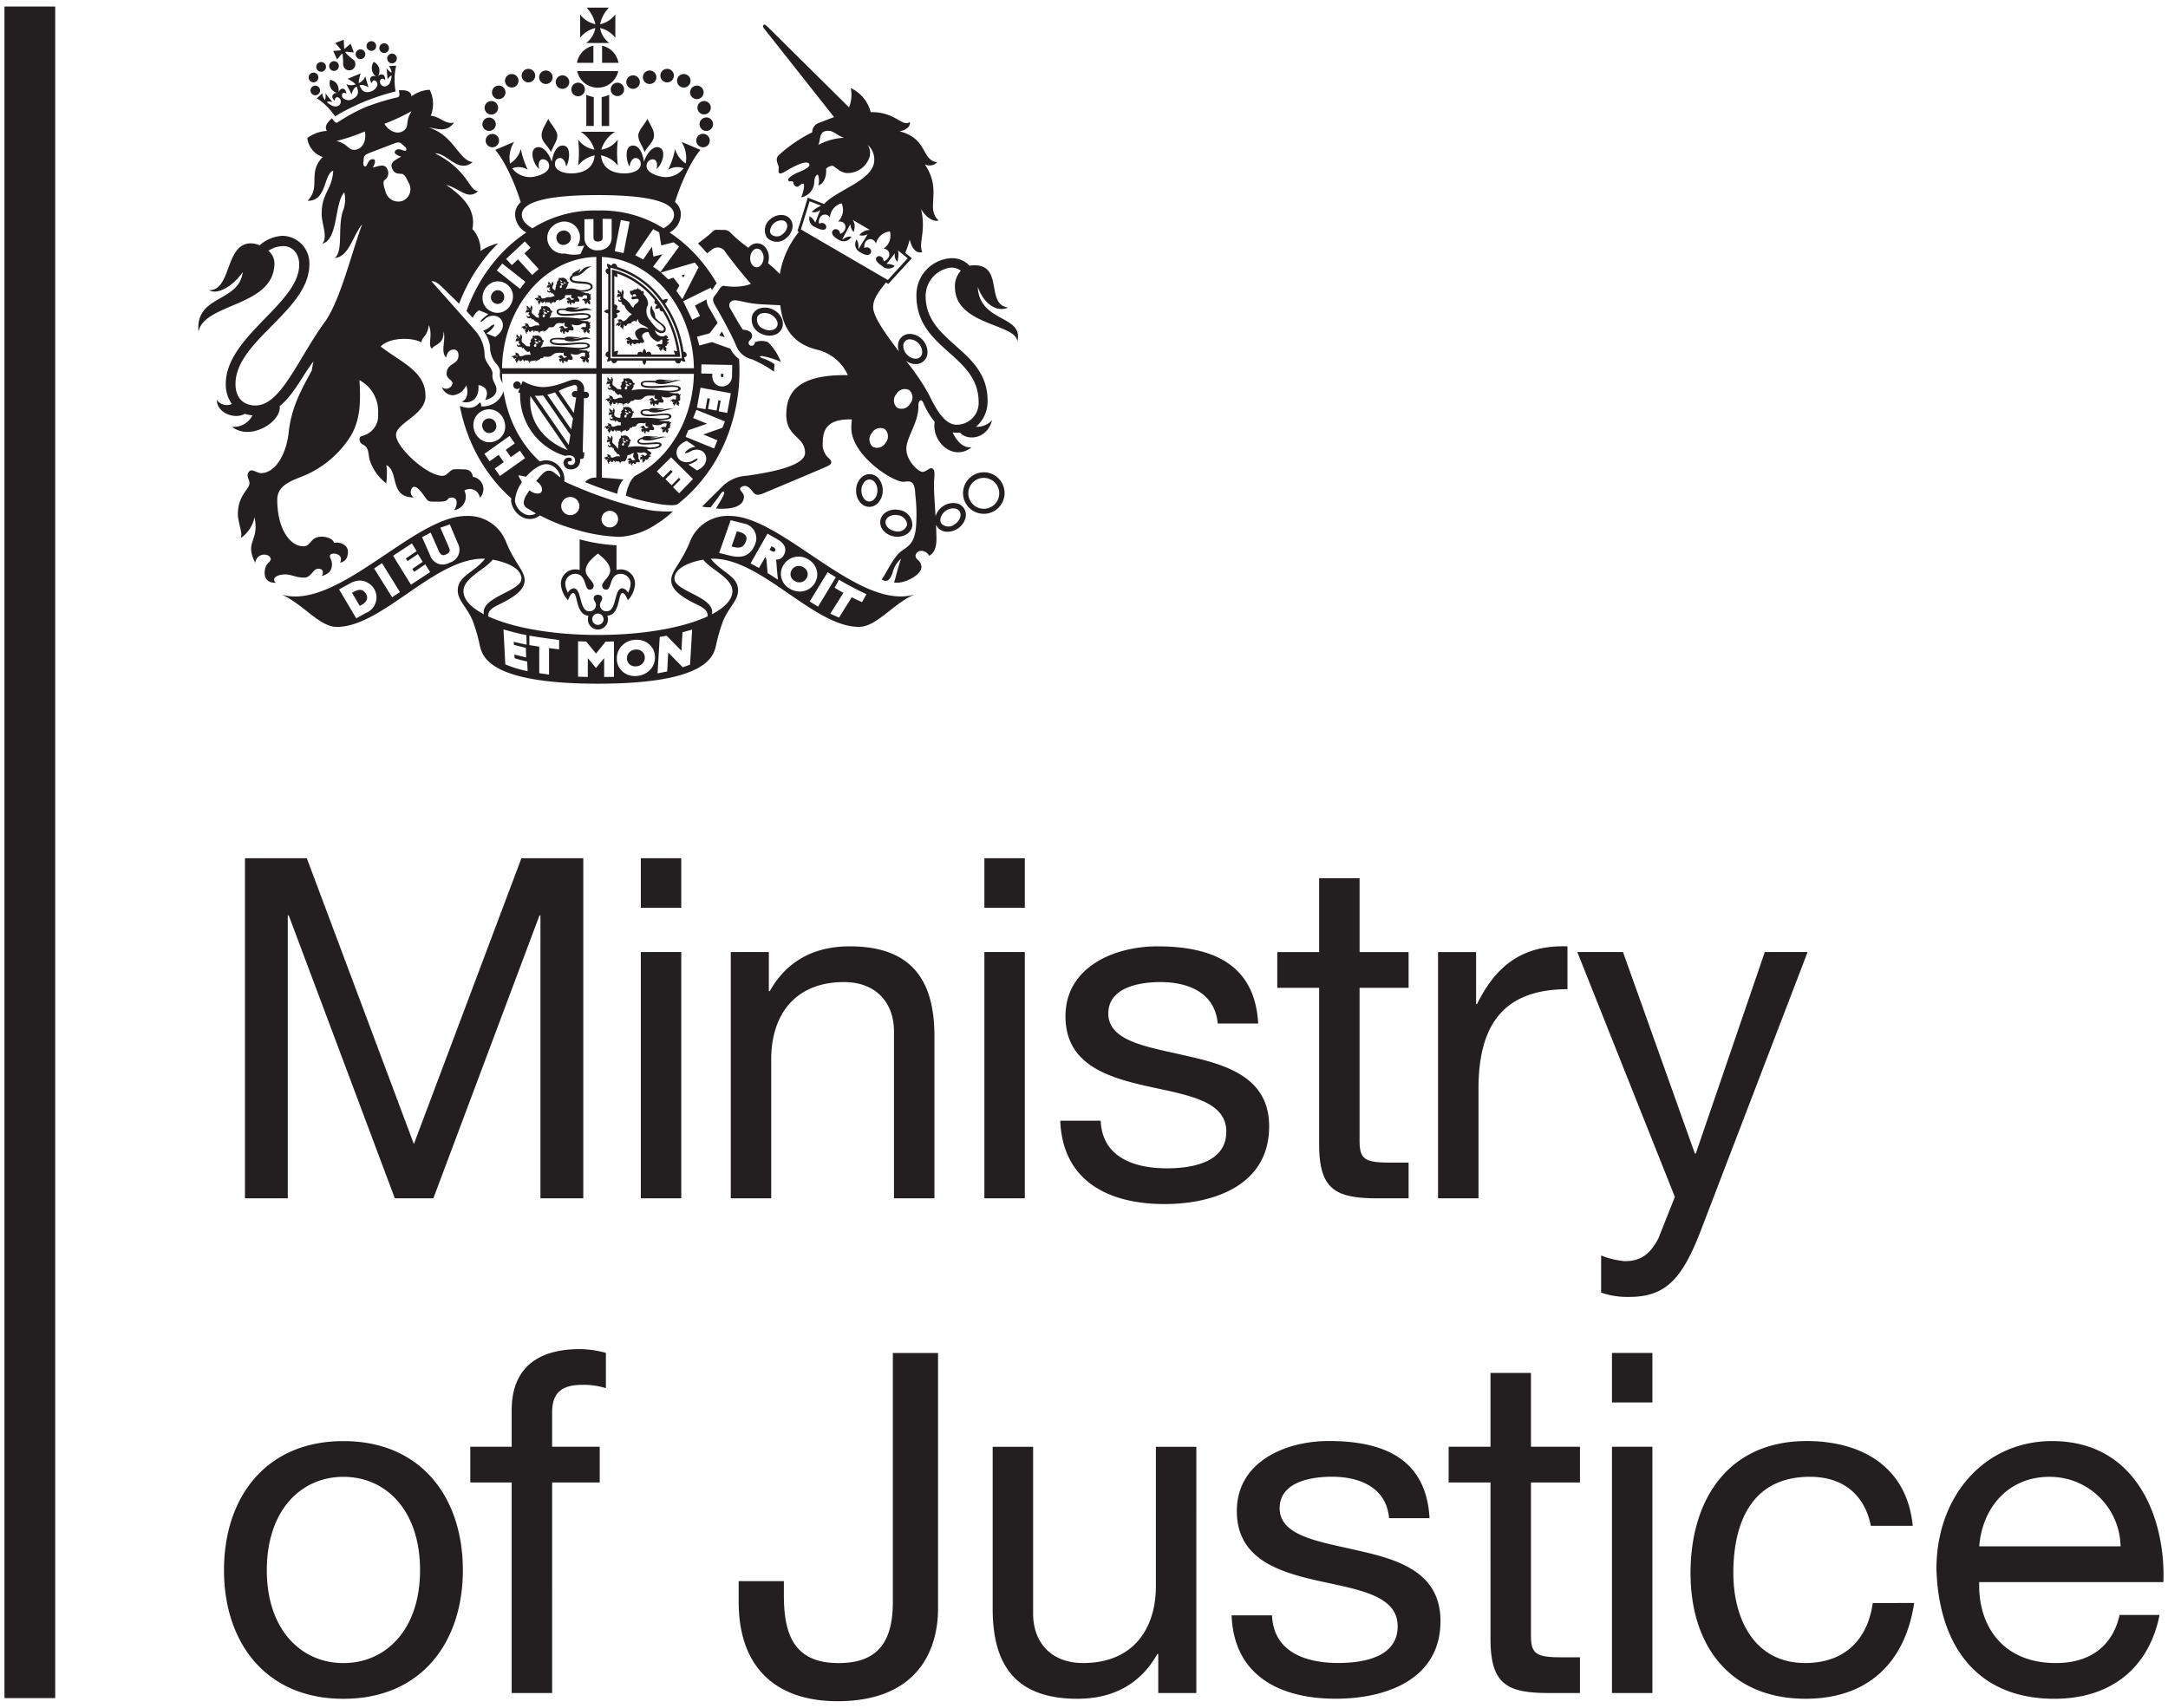 <svg id="Layer_1" data-name="Layer 1" xmlns="http://www.w3.org/2000/svg" viewBox="0 0 330 260"><defs><style>.cls-1{fill:#231f20;}</style></defs><title>SVG elementsArtboard 13</title><rect class="cls-1" x="0.681" y="0.996" width="7.722" height="257.537"/><path class="cls-1" d="M43.803,139.364h.145l16.152,43.079h5.866L82.12,139.364h.144v43.079H88.783v-51.78H79.367L62.998,174.178,46.701,130.664H37.285v51.78h6.519Zm53.74,43.076h6.156V144.947H97.543Zm0-44.238h6.156v-7.542H97.543Zm19.847,23.063c0-6.745,3.623-11.747,11.083-11.747,4.708,0,7.604,2.973,7.604,7.541v25.384h6.158V157.785c0-8.049-3.042-13.706-12.893-13.706-5.359,0-9.561,2.175-12.168,6.817h-.145v-5.947h-5.795v37.493H117.39Zm38.603-16.316h-6.156v37.494h6.156Zm0-14.288h-6.156v7.543h6.156Zm21.617,47.212c-5.071,0-9.851-1.741-10.068-7.252h-6.156c.361,9.283,7.46,12.693,15.862,12.693,7.604,0,15.935-2.903,15.935-11.822,0-7.254-6.085-9.283-12.242-10.662-5.721-1.376-12.24-2.103-12.24-6.526,0-3.77,4.274-4.785,7.967-4.785,4.056,0,8.257,1.522,8.691,6.31h6.156c-.506-9.139-7.098-11.75-15.356-11.75-6.519,0-13.978,3.119-13.978,10.66,0,7.179,6.158,9.211,12.24,10.589,6.157,1.377,12.242,2.176,12.242,6.962C186.664,177.003,181.449,177.874,177.61,177.874Zm23.182-3.626c0,6.891,2.534,8.196,8.909,8.196h4.708v-5.44h-2.826c-3.838,0-4.636-.507-4.636-3.336V150.389h7.461v-5.439H206.948V133.71h-6.156v11.24h-6.374v5.439h6.374Zm24.256-8.484c0-9.5,3.621-15.158,13.544-15.158v-6.526c-6.664-.217-10.791,2.755-13.761,8.775h-.147v-7.905h-5.794v37.494h6.158Zm50.096-20.817h-6.517l-10.504,30.675H257.98l-10.936-30.675H240.09l14.848,37.278-2.534,6.382c-1.159,2.173-2.536,3.407-5.071,3.407a12.543,12.543,0,0,1-3.62-.87V196.8a12.287,12.287,0,0,0,4.272.653c5.505,0,8.04-2.684,10.865-10.009Zm-222.868,74.46c-11.879,0-18.181,8.63-18.181,19.651,0,10.952,6.302,19.582,18.181,19.582s18.179-8.63,18.179-19.582C70.456,228.037,64.155,219.406,52.277,219.406Zm0,33.793c-6.447,0-11.662-5.076-11.662-14.142,0-9.136,5.215-14.212,11.662-14.212s11.661,5.076,11.661,14.212C63.937,248.123,58.722,253.199,52.277,253.199Zm25.61-38.519v5.584H71.585v5.439h6.301l-.001,32.054h6.158V225.703h7.243v-5.439H84.043V215.042c0-3.263,1.738-4.207,4.707-4.207a11.526,11.526,0,0,1,3.477.51v-5.368a15.177,15.177,0,0,0-3.982-.577C81.508,205.399,77.886,208.589,77.886,214.68Zm58.019,29.166c0,5.729-1.955,9.355-8.257,9.355-6.737,0-8.33-4.278-8.33-10.3v-2.174h-6.88v3.191c0,9.718,5.431,15.086,15.065,15.086,11.589,0,15.282-7.109,15.282-14.143v-38.87h-6.88Zm40.038-2.4c0,6.745-3.622,11.749-11.082,11.749-4.709,0-7.605-2.974-7.605-7.544V220.271h-6.156v24.657c0,8.049,3.042,13.707,12.893,13.707,5.358,0,9.56-2.176,12.168-6.817h.143v5.947h5.794l.001-37.493H175.943Zm31.08-5.304c-5.723-1.376-12.242-2.103-12.242-6.526,0-3.77,4.274-4.785,7.969-4.785,4.056,0,8.256,1.522,8.691,6.309h6.156c-.508-9.14-7.098-11.749-15.356-11.749-6.519,0-13.978,3.119-13.978,10.66,0,7.179,6.156,9.211,12.24,10.589,6.157,1.378,12.242,2.176,12.242,6.962,0,4.713-5.217,5.583-9.056,5.583-5.07,0-9.85-1.74-10.068-7.252l-6.155.001c.362,9.282,7.459,12.692,15.863,12.692,7.604,0,15.933-2.902,15.933-11.822C219.263,239.55,213.18,237.521,207.023,236.142Zm26.01-27.116h-6.156v11.24h-6.374v5.44h6.374V249.564c0,6.891,2.534,8.196,8.909,8.196h4.708v-5.44h-2.825c-3.839,0-4.636-.507-4.636-3.337V225.705h7.461v-5.44h-7.461Zm12.332,48.736H251.52v-37.494h-6.155Zm0-44.239H251.52v-7.542h-6.155Zm29.411,39.669c-7.822,0-10.938-6.816-10.938-13.706,0-7.614,2.753-14.647,11.662-14.647,5.069,0,8.328,2.756,9.271,7.468h6.375c-.869-8.919-7.677-12.909-16.152-12.909-11.877,0-17.672,8.847-17.672,20.088,0,11.168,6.083,19.147,17.526,19.147,9.417,0,15.139-5.441,16.514-14.578H285.06C284.263,249.712,280.714,253.191,274.775,253.191Zm37.575-33.79c-10.213,0-17.601,8.268-17.601,19.507.362,11.461,6.012,19.728,17.961,19.728,8.402,0,14.342-4.497,16.007-12.765h-6.082c-1.087,4.859-4.635,7.326-9.706,7.326-8.185,0-11.879-5.801-11.662-12.327h28.029C329.66,231.804,325.603,219.402,312.35,219.402Zm-11.083,16.028c.435-5.728,4.274-10.587,10.719-10.587a10.781,10.781,0,0,1,10.793,10.587Z"/><path class="cls-1" d="M32.304,49.415c-.013-.009-.013-.013.005-.013a.015.015,0,0,0-.005.013"/><path class="cls-1" d="M100.3,45.552a16.799,16.799,0,0,1,3.486,8.996H92.935V40.771A12.611,12.611,0,0,1,100.3,45.552m3.739,7.976a17.196,17.196,0,0,0-2.815-7.317,1.01,1.01,0,0,0,.419-.686.972.972,0,0,0-.758.207c-.097-.132-.197-.273-.301-.4A13.359,13.359,0,0,0,93.946,40.64a.51.51,0,0,0-.598-.502.388.388,0,0,0-.257.295.546.546,0,0,0-.121-.027,1.05,1.05,0,0,0-.576-.25,1.019,1.019,0,0,0,.183.673v.049a.403.403,0,0,0-.361.198.513.513,0,0,0,.361.673v5.369a1.015,1.015,0,0,0-.644.294,1.004,1.004,0,0,0,.644.294V53.51a.507.507,0,0,0-.387.629.42.42,0,0,0,.387.237v.127a1.073,1.073,0,0,0-.161.545.97.97,0,0,0,.519-.141h.152a.4.4,0,0,0,.231.365.488.488,0,0,0,.623-.365H97.79a1.014,1.014,0,0,0,.292.673,1.012,1.012,0,0,0,.292-.673h4.38a.509.509,0,0,0,.654.417.426.426,0,0,0,.226-.417h.087a1.047,1.047,0,0,0,.584.168,1.067,1.067,0,0,0-.156-.519l-.013-.154a.412.412,0,0,0,.375-.242.517.517,0,0,0-.471-.633"/><path class="cls-1" d="M99.7,45.733a.4.4,0,0,0-.075.346.436.436,0,0,0,.44.295.978.978,0,0,0-.344.633.981.981,0,0,0,.697-.158.434.434,0,0,0,.166.51.356.356,0,0,0,.292.04,16.406,16.406,0,0,1,2.201,6.103.977.977,0,0,0-.488-.11,1.01,1.01,0,0,0,.201.581H99.127a.401.401,0,0,0-.753-.216,1.032,1.032,0,0,0-.292-.664,1.036,1.036,0,0,0-.296.664.402.402,0,0,0-.754.216H93.907a1.069,1.069,0,0,0,.17-.568.986.986,0,0,0-.571.181V48.468a.468.468,0,0,0,.449-.255.454.454,0,0,0-.183-.506.998.998,0,0,0,.654-.294.997.997,0,0,0-.654-.294.467.467,0,0,0,.183-.515.491.491,0,0,0-.449-.255v-4.34a1.094,1.094,0,0,0,.475.175,1,1,0,0,0-.104-.563,12.45,12.45,0,0,1,5.822,4.112m3.821,8.399a16.591,16.591,0,0,0-3.391-8.438,13.801,13.801,0,0,0-3.129-2.951,11.37,11.37,0,0,0-3.63-1.645l-.226-.052V54.33h10.398Z"/><path class="cls-1" d="M101.469,52.033V52.02A.873.873,0,0,0,101.9,51.61a.513.513,0,0,1-.448-.053c.161-.096.348.009.166-.281-.179-.299-.31-.308-.501-.098a1.141,1.141,0,0,1-1.434-.998.054.054,0,0,0,.013.017.894.894,0,0,0,.401.343c.605.369,1.194.137,1.242-.361.049-.528-.44-.765-.981-1.218-.231-.198-.409-.36-.545-.501-.17-.369-.009-.699-.492-1.368a2.641,2.641,0,0,0-.152-.589A1.729,1.729,0,0,0,99.46,48.505c.519.571,1.63,1.125,1.591,1.618a.314.314,0,0,1-.314.264,1.311,1.311,0,0,1-.741-.374,1.429,1.429,0,0,1-.109-.1h-.005a11.975,11.975,0,0,1-1.154-1.428,2.111,2.111,0,0,1-.201-1.869c.366-.511-.222-1.543-.567-1.794a.997.997,0,0,0-.022-.546.498.498,0,0,1-.318.049c-.097-.194-.135-.233-.262-.256-.222-.039-.218-.171-.24-.25-.135.114-.178.233-.309.241-.187.005-.258-.005-.336.061a.46.46,0,0,1-.388.137c-.204-.004-.204.12-.187.273.013.101.022.246.152.308.017.009.039.013.061.026l.166.194.118-.211h0c.087-.078.361-.105.414.093.034.137.056.176-.114.193a3.129,3.129,0,0,1-.449.032c-.119.005-.114.163-.114.264.005.122.143.18.392.122.244-.066.689-.11.689.101,0,.567-.666.519-.802,1.196a1.129,1.129,0,0,1-.366-.352,2.347,2.347,0,0,0-.479-.598,2.388,2.388,0,0,0-.471-.391c-.227-.128-.231-.238-.231-.466,0-.198.091-.383.077-.563a.738.738,0,0,0-.053-.176.303.303,0,0,0-.3-.194.248.248,0,0,1,.118.199.387.387,0,0,0-.083.105.137.137,0,0,0,.005.198c.013.017.017.022.017.034a.537.537,0,0,1-.017.097c-.005.035-.022.018-.022-.004-.048-.141-.118-.343-.239-.348a.58.58,0,0,0-.097-.009c0-.005.009-.017.009-.027,0-.144-.161-.264-.331-.087.032.009.104.022.131.061a1.182,1.182,0,0,0-.032.149c-.013.149.097.202.253.206.032-.005.043.009.048.032a.235.235,0,0,1,.017.057c.009.034-.005.031-.022.022-.257-.114-.366.009-.37.118a.511.511,0,0,0,.004.11c-.087.061-.113.193.057.303,0-.043-.013-.144.053-.162a.058.058,0,0,0,.039-.022.247.247,0,0,0,.07.07c.017.009.06.005.143-.049.021-.022.034-.022.06-.005a.743.743,0,0,1,.075.054c.022.009.017.026,0,.043-.166.168-.141.326.077.374-.097.185-.406.097-.388-.176-.217.348.143.62.44.488.013.132.004.365.053.37a.07.07,0,0,1,.066-.07c.021,0,.026.016.026.031.005.088.034.198.157.207-.022-.057-.013-.11.022-.123.056.093.114.181.161.269a2.423,2.423,0,0,0,1.103,1.213,3.057,3.057,0,0,0-.789.761c-.187.18-.458.374-.628.268-.074-.049-.091-.115-.196-.194a.27.27,0,0,0-.209-.057.758.758,0,0,0-.114.044.294.294,0,0,0-.34.114.243.243,0,0,1,.235.032c-.005.049-.009.11-.009.122-.009.084.053.172.401.145.021-.004.06.009.039.035a.182.182,0,0,1-.183.057c-.152-.044-.227-.168-.331-.022-.005.004-.044.053-.075.087a.065.065,0,0,0-.039,0c-.135.049-.266.308-.109.422a.26.26,0,0,1,.104-.215.397.397,0,0,0,.07.078c.1.154.214.237.44-.11.022-.039.034-.004.031.013-.017.159-.17.387.039.418a.896.896,0,0,0,.096.022.1.1,0,0,0,.005.039.302.302,0,0,0,.392.185.374.374,0,0,1-.218-.229c.049,0,.097-.005.1-.017.126-.12-.022-.277.034-.369.022-.032.039-.022.052,0,.044.07.152.228.327.128a.288.288,0,0,0,.149-.229.924.924,0,0,1,.601-.105c-.031-.119.109-.295.357-.365a.391.391,0,0,1,.436.087,1.126,1.126,0,0,1,.252-.435c-.026.99,1.286.968,1.6,1.548a2.234,2.234,0,0,0-1.085-.198c-.318.061-.885.356-.959.738a1.366,1.366,0,0,0,.571,1.06c-.388.07-.51-.061-.868.039a.055.055,0,0,0-.031-.009c-.3.031-.349-.505-.701-.369a.795.795,0,0,0-.104.078c-.135-.005-.336.162-.296.308a.406.406,0,0,1,.222-.127v.078c-.005.057.017.115.135.115.07,0,.087-.035.14-.035.027,0,.039.017.039.044,0,.131-.444-.079-.365.299.004.005.048.079.074.11-.022.12.078.229.275.167-.039-.026-.114-.075-.097-.141a.376.376,0,0,0,.087.009c.017,0,.039-.013.053-.062,0-.009,0-.013.017-.013.022.005.034.017.034.035,0,.022-.022.039-.022.078a.388.388,0,0,0,.034.123c-.016.136.179.277.375.139-.053-.009-.178-.035-.191-.101.039-.017.087-.034.091-.039a.18.18,0,0,0,.044-.137c0-.035.022-.035.034-.035.026-.004.06-.004.097-.009.048,0,.056.017.06.032a.235.235,0,0,0,.279.119.185.185,0,0,0,.122-.105c.053.035.104.066.152.105-.043-.144.065-.255.375-.049l.218-.176s.296.12.406-.009c.183-.172.087-.18.087-.334-.136-.3-.205-.269-.266-.554-.1-.493.575-.77.972-.699A2.236,2.236,0,0,0,99.966,51.963c.453.159.641-.343.78-.273.031.009.06.054.075.11a3.121,3.121,0,0,1-.039.563c-.049.11-.297.017-.458.009a.203.203,0,0,0-.174.071.352.352,0,0,0-.292.308.674.674,0,0,1,.253-.127c0,.031.004.057.004.066a.209.209,0,0,0,.362.127c.013-.022.074,0,.039.027-.109.084-.309.268-.141.339a.801.801,0,0,0,.1.053.236.236,0,0,0,.179.25c-.039-.056-.048-.093.009-.224h.099c.126.009.066-.238.205-.317.013-.009.032-.004.022.013-.043.137-.07.312.056.348.009,0,.056.013.1.022a.231.231,0,0,0,.344.096c-.044-.018-.136-.057-.152-.11a.814.814,0,0,0,.087-.132c.087-.29-.166-.3-.166-.423,0-.141.292-.049.292-.339a.159.159,0,0,0-.005-.044c.14-.083.279-.175.287-.286a.863.863,0,0,1-.37-.061"/><path class="cls-1" d="M96.394,44.848h0"/><path class="cls-1" d="M87.826,59.56l-.205-.017a.494.494,0,0,0-.575.427.479.479,0,0,0,.506.528l.148.009-.358,2.357L85.037,59.52a10.974,10.974,0,0,1,2.414-.902c.375,0,.457.176.375.941m-4.519.528a10.369,10.369,0,0,0,1.163-.352l2.741,3.962c-.087.549-.174,1.117-.262,1.666Zm3.264,7.656L81.406,60.25c.17.009.327.009.471.009a6.278,6.278,0,0,0,.798-.057l4.144,6.002c-.091.58-.179,1.113-.248,1.539m-5.84-7.44,5.67,8.223c-3.029-1.118-6.048-3.941-5.669-8.225m8.437-.646-.261-.017.004-.251A1.413,1.413,0,0,0,87.43,57.792c-.876,0-2.554,1.139-4.911,1.139a6.51,6.51,0,0,1-2.946-.928l-.296.708a.214.214,0,0,0,.009-.07.582.582,0,1,0-.579.589.564.564,0,0,0,.453-.229l-.292.717c.096.039.196.088.305.122a9.624,9.624,0,0,0,6.876,9.569c.689-.189,1.482-.066,1.482.699a.589.589,0,0,1-.654.677c-.275,0-.453-.162-.453-.351,0-.321.544-.128.605-.343.066-.29-.118-.418-.44-.418a.778.778,0,0,0-.811.76,1.011,1.011,0,0,0,1.06,1.025,1.361,1.361,0,0,0,1.459-1.574c.248.009.532-.026.588-.277l.057-.734-.244-.031.187-8.25.183.018a.483.483,0,1,0,.101-.954"/><path class="cls-1" d="M85.951,43.171c-.109,0-.157-.148-.135-.246a2.073,2.073,0,0,0,.383.149c-.179.035-.135.101-.248.097m-.166.225c-.031.004-.026-.101-.082-.105-.048-.014-.048.034-.017.11-.078-.027-.148-.066-.179.009a.115.115,0,0,0,.026.154c.022.027,0,.088-.021.154-.027.071-.114.176-.223.11a.171.171,0,0,1-.056-.242c.032-.066.056-.122.092-.122a.104.104,0,0,0,.126-.075c.022-.075-.049-.11-.109-.158.066-.017.104-.053.066-.078-.039-.044-.109.027-.122-.009s.034-.057.056-.079c.032-.031.061-.022.097,0l.305.145c.039.022.065.039.065.084-.009.031.009.088-.021.105m-.201-.594c-.048.083-.152.154-.239.076-.077-.079.009-.106-.087-.264a1.588,1.588,0,0,0,.327.189m2.915,1.622c1.142.005,1.712-.374,1.712-.734,0-1.288-3.151-.497-3.151-1.271a.473.473,0,0,1,.231-.348h0c1.59-.114,1.656-1.262,2.789-1.478-1.373-.193-1.565.889-2.149.941a.735.735,0,0,0,.406-.668c-.283.383-.898.413-1.234.849a.257.257,0,0,0-.056.225.587.587,0,0,0-.335.465c0,1.219,3.203.383,3.203,1.267,0,.303-.554.515-1.43.515-.658,0-1.133-.479-2.362-.158,0-.206.414-.598.257-.783a.308.308,0,0,0,.2-.255.411.411,0,0,0-.235-.1c.039-.061-.013-.123-.061-.172-.009-.018-.034-.149-.065-.176a1.34,1.34,0,0,0-.279-.189.92.92,0,0,0-.287-.083c-.039-.014-.166.031-.183.026-.07-.009-.148-.009-.157.076a.409.409,0,0,0-.227-.101.478.478,0,0,0-.026.352c-.118.013-.24.304-.344.273.039.078.075.115.104.118-.097.176-.131.383-.24.392a.158.158,0,0,0,.083.097,3.549,3.549,0,0,0-.17.73h-.005a1.361,1.361,0,0,0-.248-.203c-.183-.105-.174-.197-.148-.382.027-.163.135-.304.148-.458a.779.779,0,0,0-.031-.137.23.23,0,0,0-.244-.167.174.174,0,0,1,.082.167c-.039.031-.087.07-.096.078-.039.044-.07.105-.017.163.013.009.013.017.008.032a.249.249,0,0,1-.026.075c-.013.027-.017.013-.022,0-.026-.119-.06-.281-.17-.294H83.647a.059.059,0,0,0,.009-.027c.022-.12-.109-.21-.287-.076.031.005.096.014.113.054a.583.583,0,0,0-.053.12c-.027.119.065.167.201.175.031,0,.043.009.048.022a.181.181,0,0,0,.005.049c.005.022-.005.017-.022.013-.214-.093-.331,0-.348.093a.757.757,0,0,0-.013.087c-.087.049-.122.159.013.251.004-.04.009-.119.074-.132.009-.009.017-.009.032-.013a.39.39,0,0,0,.056.054c.017.013.057.004.141-.035a.039.039,0,0,1,.055,0c.014.009.035.022.061.035.013.017.009.026-.005.039-.179.132-.179.268.026.308.027.009.027.022.027.04-.06.26-.431.206-.375-.054-.248.29.087.524.383.379.022-.013.027-.005.032.009.013.044.031.088.083.093a.066.066,0,0,1,.07-.049c.017-.005.017.013.017.022-.009.076.009.158.108.172-.008-.053.017-.101.053-.101.043.005.126.216.292.4a3.83,3.83,0,0,1-.711.216,1.639,1.639,0,0,0-.557.022c-.183.101-.624.264-.758.079-.039-.062-.027-.128-.083-.225a.26.26,0,0,0-.147-.119.716.716,0,0,0-.104,0,.251.251,0,0,0-.301-.035.21.21,0,0,1,.17.114c-.022.032-.039.079-.048.093-.039.057-.013.15.266.246.013.009.039.035.013.049a.142.142,0,0,1-.152-.022c-.114-.083-.126-.206-.257-.132-.009.005-.048.027-.087.044a.077.077,0,0,0-.034-.009c-.121-.009-.314.141-.227.286a.222.222,0,0,1,.152-.127c.013.034.022.078.027.088.032.144.087.254.388.061.026-.022.026.005.022.022-.07.122-.266.246-.118.343.009.005.039.032.07.054-.005.009-.013.017-.013.026A.257.257,0,0,0,82.2,46.39a.278.278,0,0,1-.092-.251.379.379,0,0,0,.078.022c.143-.053.083-.229.157-.286.026-.017.039-.005.039.022.009.066.043.229.218.212a.23.23,0,0,0,.218-.242c-.009-.009,0-.009.013-.009a.164.164,0,0,1,.078.185.311.311,0,0,0,.126-.123.244.244,0,0,1-.07.29.392.392,0,0,0,.275-.281.223.223,0,0,1,.061.087c.004-.004.008-.008.013-.008a.596.596,0,0,0,.336-.014c.022-.005.026.009.022.018a.225.225,0,0,0,.016.175c0-.026.044-.088.07-.088.043,0-.005.168.097.269.039-.431.27-.26.54-.431.027-.027.031-.009.022.013a.267.267,0,0,1-.114.141c.105,0,.331-.097.331-.25,0-.032.078-.088.174-.145a.297.297,0,0,0,.296-.137c.017.039.06.167-.009.202.283.017.575-.308.684-.335.605-.122-.375-.559.858-.492a.552.552,0,0,0,.353-.128c-.092.18-.1.559.091.589a.74.74,0,0,1,.318.137c.017.017.005.032-.013.032a.825.825,0,0,0-.257.066c-.292.193-.297-.44-.606-.317-.013.009-.061.044-.082.061-.126-.005-.288.141-.258.273a.353.353,0,0,1,.2-.114.563.563,0,0,0-.004.066c-.009.049.009.101.109.101.06,0,.077-.034.121-.034a.035.035,0,0,1,.034.039c0,.118-.379-.07-.31.255a.33.33,0,0,0,.057.101c-.009.097.065.189.235.141-.032-.027-.092-.071-.078-.12.027.005.065.005.075.009.017,0,.031-.013.043-.053,0-.013.005-.013.017-.013a.031.031,0,0,1,.032.031c0,.013-.027.035-.027.062a.321.321,0,0,0,.034.101c-.016.122.152.242.318.127-.039-.005-.152-.027-.161-.088a.493.493,0,0,0,.075-.034c.031-.017.034-.061.034-.115.004-.026.021-.026.034-.026a.476.476,0,0,1,.082-.004c.034-.009.048.004.053.022a.194.194,0,0,0,.239.097c.205-.075.032-.255.197-.29a.269.269,0,0,1,.121,0c.161.04.401.034.444-.049a.446.446,0,0,0-.157-.471c-.1-.043.013-.172-.087-.321a1.48,1.48,0,0,0,.606.149c.44,0,.017-.071.218-.185a.668.668,0,0,1,.532-.057c.056.005.1.032.087.115-.053.229.026.246-.027.352-.043.093-.235.017-.365.009a.17.17,0,0,0-.135.061.281.281,0,0,0-.231.256.402.402,0,0,1,.196-.106.215.215,0,0,1,.009.049.167.167,0,0,0,.288.105c.009-.018.053,0,.032.017-.087.071-.248.224-.114.277.004,0,.039.026.077.043a.204.204,0,0,0,.14.212c-.026-.049-.034-.088.013-.194.027,0,.066.005.078.005.091.009.048-.198.156-.255.013-.014.027-.009.022.009-.039.114-.06.246.044.281.008,0,.043.009.077.018.026.092.135.149.27.083a.24.24,0,0,1-.118-.1.53.53,0,0,0,.07-.1c.065-.242-.135-.242-.135-.343,0-.12.235-.039.235-.281a.152.152,0,0,0-.1-.141c-.013-.009-.013-.014-.009-.017h.004c.061,0,.132.022.166-.076-.174.013-.121-.137-.143-.233-.005-.013-.009-.027.009-.04a.233.233,0,0,0,.074-.254c-.053.078-.244.171-.27.004-.005-.004-.013-.119-.187-.087-.287.026-.435-.128-.985-.176-.032-.005-.06-.032,0-.035"/><path class="cls-1" d="M83.492,49.906l.009-.013c0,.009,0,.009-.009.013m-.876-1.882c.039-.076.07-.137.109-.137.07,0,.114-.017.135-.083.034-.083-.049-.118-.118-.172.074-.022.118-.057.074-.093-.048-.049-.126.027-.14-.013-.016-.034.044-.061.066-.084.034-.034.06-.022.109,0l.335.159c.048.022.07.043.07.093-.004.034.013.101-.021.11s-.032-.101-.097-.11c-.053-.009-.053.044-.017.118-.083-.022-.157-.061-.197.013a.14.14,0,0,0,.027.172c.026.031.005.097-.027.172-.026.078-.121.185-.239.122a.188.188,0,0,1-.07-.268m.397-.871c-.053.098-.17.172-.266.084-.087-.088.013-.114-.099-.29a1.581,1.581,0,0,0,.366.206m.257.137a1.937,1.937,0,0,0,.418.163c-.192.039-.148.114-.27.114-.118-.009-.166-.172-.148-.277m-1.677.972a4.072,4.072,0,0,0-.462-.41c-.209-.119-.209-.224-.196-.444.009-.185.104-.361.104-.537,0-.013-.031-.11-.043-.158a.27.27,0,0,0-.275-.189.228.228,0,0,1,.104.189c-.043.044-.082.093-.092.101a.129.129,0,0,0,0,.185c.013.017.017.027.013.039a.279.279,0,0,1-.022.088c-.009.031-.017.017-.026-.005-.034-.132-.087-.321-.205-.33a.28.28,0,0,0-.087-.005.061.061,0,0,0,.005-.026c.008-.14-.135-.25-.31-.083.034,0,.104.013.126.057-.017.044-.043.132-.043.137-.013.149.083.199.231.199.031,0,.043.013.048.031.005.022.009.035.013.057.009.032-.009.026-.022.017-.24-.105-.349.009-.361.115a.713.713,0,0,0,0,.1c-.087.057-.118.189.039.29,0-.049-.005-.132.06-.154.013,0,.022-.009.034-.013a.192.192,0,0,0,.066.057c.016.013.056.005.14-.044a.046.046,0,0,1,.056-.005c.022.017.043.032.07.049.017.013.013.027,0,.044-.174.162-.152.321.057.356.031.005.034.022.034.049a.2.2,0,1,1-.392-.057c-.235.347.14.607.44.44.017-.017.026-.009.034.009.013.054.034.105.092.11a.069.069,0,0,1,.065-.066c.022,0,.022.013.022.035,0,.075.022.18.135.189-.013-.057.009-.118.043-.118.057,0,.183.228.423.373.205.088.341.304.471.167-.022.207.174.449.126.449a2.687,2.687,0,0,0-.754.035c-.196.11-.693.29-.832.078-.053-.071-.034-.14-.1-.241a.256.256,0,0,0-.161-.137c-.009,0-.07-.005-.114-.005a.298.298,0,0,0-.34-.032.24.24,0,0,1,.192.123,1.069,1.069,0,0,0-.056.101c-.039.066-.017.171.3.281.013.004.043.031.013.048a.148.148,0,0,1-.17-.026c-.121-.088-.14-.233-.287-.141-.009.005-.056.022-.097.044a.097.097,0,0,0-.034-.009c-.135-.013-.348.154-.253.321a.233.233,0,0,1,.17-.144c.009.034.022.087.026.101.035.162.1.286.432.066.031-.022.031.004.022.022-.075.137-.292.269-.122.379a.293.293,0,0,0,.075.066c-.013.005-.013.009-.017.027a.292.292,0,0,0,.275.312.307.307,0,0,1-.1-.281.205.205,0,0,0,.087.027c.157-.061.087-.255.174-.312.027-.017.043-.004.043.018.013.078.043.26.235.242a.258.258,0,0,0,.244-.268c-.005-.014,0-.018.017-.014a.184.184,0,0,1,.092.202.355.355,0,0,0,.135-.137.278.278,0,0,1-.075.325.455.455,0,0,0,.301-.316.3.3,0,0,1,.065.101.033.033,0,0,0,.017-.018.589.589,0,0,0,.375-.009c.017,0,.022.009.022.027a.21.21,0,0,0,.022.189c0-.027.048-.105.075-.105.053,0-.005.189.108.303.035-.479.296-.285.598-.484.031-.017.031-.004.026.018a.254.254,0,0,1-.131.158c.331.074.841-.427.916-.638a1.747,1.747,0,0,1,.318-.026c.937.084.284-.849,1.792-.589a.603.603,0,0,0,.365-.168c-.114.203-.118.611.092.655a.794.794,0,0,1,.353.145c.022.022.009.034-.009.034a1.246,1.246,0,0,0-.292.071c-.314.22-.327-.479-.666-.348a.416.416,0,0,0-.097.071c-.135,0-.318.158-.288.299a.444.444,0,0,1,.222-.127.63.63,0,0,0-.005.078c-.009.049.013.11.132.11.065,0,.077-.035.126-.035a.04.04,0,0,1,.043.039c0,.128-.423-.075-.348.277a1.247,1.247,0,0,0,.065.12c-.013.1.075.215.262.144-.034-.017-.104-.066-.087-.118.027,0,.075.005.078.005.022,0,.039-.014.053-.057,0-.014.004-.017.017-.017.022.004.032.017.032.031,0,.022-.017.044-.017.076a.375.375,0,0,0,.032.114c-.017.132.17.268.357.137-.053-.009-.17-.035-.187-.093.043-.017.087-.034.092-.034a.199.199,0,0,0,.043-.132.03.03,0,0,1,.032-.035.579.579,0,0,0,.087-.005.068.068,0,0,1,.066.022.201.201,0,0,0,.261.11c.231-.074.035-.277.218-.316a.286.286,0,0,1,.135,0c.178.044.444.04.488-.044a.485.485,0,0,0-.166-.532c-.113-.053.009-.193-.104-.356a1.693,1.693,0,0,0,.675.162,1.202,1.202,0,0,0,.833-.206.757.757,0,0,1,.588-.057c.066.009.114.031.097.12-.053.254.027.281-.031.4-.043.097-.257.013-.401.009a.158.158,0,0,0-.148.066.312.312,0,0,0-.262.277.584.584,0,0,1,.227-.12c0,.022.005.053.005.062a.181.181,0,0,0,.318.114c.013-.017.06,0,.034.027-.097.075-.279.246-.131.303a1.006,1.006,0,0,0,.092.049.22.22,0,0,0,.156.229c-.031-.053-.039-.087.013-.211h.083c.104.013.056-.211.179-.277.016-.013.026-.005.016.009-.034.128-.06.277.049.312.013.005.053.014.091.022a.208.208,0,0,0,.301.093c-.032-.018-.118-.057-.135-.11a.642.642,0,0,0,.082-.114c.075-.264-.148-.268-.148-.383,0-.132.253-.04.253-.312a.171.171,0,0,0-.109-.158.016.016,0,0,1-.009-.013h.005c.074,0,.148.017.183-.088-.187.017-.131-.149-.156-.255a.04.04,0,0,1,.009-.044.272.272,0,0,0,.087-.281c-.06.083-.279.189-.3.009,0-.009-.013-.142-.209-.101a7.151,7.151,0,0,1-1.164-.092c.702,0,1.735-.185,1.735-.58,0-.339-.361-.545-1.429-.545-1.073,0-3.478.4-3.478-.202,0-.304.467-.277,1.037-.246a.369.369,0,0,0,.231.128c1.373.404,2.999-.326,3.831-.088-.98-.752-1.8.026-2.845-.202.61,0,.819-.181.855-.343-.479.312-1.377-.158-1.94.189a.395.395,0,0,0-.087.076c-.763-.026-1.377-.026-1.377.488,0,1.077,2.868.448,3.761.448.897,0,1.089.088,1.089.26,0,.255-.893.321-1.394.321a22.246,22.246,0,0,0-4.541-.12c.114-.238.366-.537.227-.708a.35.35,0,0,0,.227-.273.521.521,0,0,0-.262-.122c.039-.061-.013-.137-.065-.194-.013-.009-.044-.158-.075-.185a1.411,1.411,0,0,0-.314-.211,1.182,1.182,0,0,0-.318-.097,1.829,1.829,0,0,0-.197.032c-.074-.009-.166-.009-.179.078a.449.449,0,0,0-.248-.105.522.522,0,0,0-.034.387c-.126.009-.262.343-.375.299.044.093.083.127.118.137-.104.189-.152.421-.27.426.075.101.131.154.17.158-.017.149-.017.295-.026.418l-.227-.083-.192-.066Z"/><path class="cls-1" d="M82.111,52.072c-.126-.005-.174-.167-.148-.277a1.749,1.749,0,0,0,.414.168c-.187.04-.143.119-.266.11m-.191.242c-.032.009-.027-.1-.087-.114-.053-.009-.053.043-.017.122-.082-.026-.161-.066-.201.009a.141.141,0,0,0,.027.175c.026.027.005.093-.022.168-.032.076-.126.193-.24.127a.203.203,0,0,1-.074-.277c.039-.071.07-.128.104-.128.075.005.118-.013.14-.084.032-.087-.048-.122-.121-.172.082-.022.121-.061.082-.1-.048-.044-.131.032-.143-.004-.013-.039.044-.061.066-.088.031-.035.065-.022.109,0l.335.163c.043.026.07.039.07.088-.004.039.013.1-.026.114m-.218-.651c-.057.093-.17.172-.262.079-.092-.088.009-.11-.104-.29a2.291,2.291,0,0,0,.366.211m.58,2.867c.056-.013.114-.026.166-.034-.005,0-.013.057-.022.057.314.022.275-.281.401-.259,1.747.233.741-.762,2.806-.559.097.009.135-.049.223-.123-.104.202-.109.532.096.576a.769.769,0,0,1,.358.154c.017.022.004.032-.013.032a.865.865,0,0,0-.288.075c-.317.212-.327-.483-.666-.347a.765.765,0,0,0-.097.061c-.135,0-.318.168-.283.303a.327.327,0,0,1,.218-.119.411.411,0,0,0-.005.066c-.009.057.013.115.121.115.07,0,.087-.04.135-.04a.039.039,0,0,1,.039.04c0,.132-.419-.076-.344.29.005.005.044.075.065.105-.013.111.07.211.262.154-.034-.022-.104-.071-.087-.132a.338.338,0,0,0,.082.009c.017.004.034-.013.043-.057a.018.018,0,0,1,.017-.017c.022.009.04.017.04.034s-.027.039-.027.076a.503.503,0,0,0,.032.114c-.017.132.174.264.361.137-.048-.005-.17-.032-.183-.097.034-.017.082-.035.082-.035.034-.022.043-.07.043-.131.005-.032.022-.032.034-.032a.561.561,0,0,1,.092-.005.042.042,0,0,1,.056.027.207.207,0,0,0,.266.11c.226-.078.031-.281.218-.321a.237.237,0,0,1,.135,0c.183.043.444.034.492-.049a.492.492,0,0,0-.174-.528c-.104-.053.009-.189-.099-.361a1.68,1.68,0,0,0,.676.172,1.183,1.183,0,0,0,.828-.212.828.828,0,0,1,.593-.061c.065.009.118.044.097.127-.053.26.026.282-.027.396-.048.101-.261.022-.405.005a.163.163,0,0,0-.148.07.313.313,0,0,0-.262.281.49.49,0,0,1,.217-.12.119.119,0,0,0,.013.053.178.178,0,0,0,.314.115c.017-.013.066,0,.035.022-.092.079-.275.251-.126.312l.087.049a.238.238,0,0,0,.156.233.213.213,0,0,1,.009-.211.502.502,0,0,1,.092.004c.104.005.056-.215.174-.29.017-.009.027-.005.027.009-.039.127-.066.281.048.317a.404.404,0,0,0,.087.022.198.198,0,0,0,.301.088c-.034-.017-.114-.057-.131-.105a.549.549,0,0,0,.075-.114c.074-.264-.148-.273-.148-.379,0-.128.257-.044.257-.312a.165.165,0,0,0-.108-.162A.018.018,0,0,1,89.6,54.11v.005c.075-.005.152.017.187-.083-.192.013-.131-.154-.156-.264a.036.036,0,0,1,.009-.044.263.263,0,0,0,.082-.281c-.056.092-.27.198-.296.013-.005-.013-.017-.137-.209-.101a6.712,6.712,0,0,1-1.163-.093c.619-.049,1.735-.176,1.735-.585,0-.33-.361-.536-1.43-.536-1.072,0-4.362.396-4.362-.212,0-.383,1.116-.233,1.927-.206a.439.439,0,0,0,.24.154c1.381.392,2.824-.54,3.813-.207-.784-.708-1.796.079-2.837-.141.606-.005,1.246-.123,1.286-.294-.475.311-1.817-.216-2.375.145a.529.529,0,0,0-.097.075c-1.007-.013-2.253-.141-2.253.475,0,1.077,3.748.449,4.646.449.902,0,1.089.088,1.089.264,0,.26-.893.317-1.399.317-.833,0-4.332-.467-5.731-.039.083-.242.419-.598.262-.778a.35.35,0,0,0,.227-.277.447.447,0,0,0-.262-.122c.039-.061-.013-.137-.065-.194-.013-.009-.039-.158-.075-.184a1.562,1.562,0,0,0-.314-.216,1.004,1.004,0,0,0-.318-.088c-.039-.013-.179.035-.196.032-.078-.013-.17-.013-.183.078a.372.372,0,0,0-.244-.105.492.492,0,0,0-.034.383c-.126.009-.262.333-.379.294.049.093.082.137.118.141-.1.189-.148.423-.27.427a.751.751,0,0,0,.118.132,2.095,2.095,0,0,0-.039.329l-.114-.044c-.07-.004-.152-.009-.17-.009a1.357,1.357,0,0,0-.174-.031c-.166-.009-.292-.29-.584-.461-.205-.12-.214-.229-.214-.444,0-.189.087-.356.078-.536-.009-.017-.034-.11-.053-.158a.301.301,0,0,0-.288-.194.246.246,0,0,1,.114.194.948.948,0,0,0-.083.101.133.133,0,0,0,.005.185.047.047,0,0,1,.022.039.163.163,0,0,1-.022.083c-.005.04-.017.017-.021,0-.044-.137-.109-.325-.227-.334a.559.559,0,0,0-.083-.005v-.026c0-.137-.148-.246-.314-.084.039.005.104.018.126.057-.013.044-.035.132-.035.141-.009.141.097.198.248.198a.052.052,0,0,1,.044.027c.005.017.013.039.017.061.009.022-.005.022-.022.017-.244-.11-.348.005-.352.115a.243.243,0,0,0,.005.097c-.087.066-.109.194.053.291,0-.04-.009-.132.053-.149.013,0,.022-.009.035-.018a.691.691,0,0,0,.065.066c.022.009.06.005.14-.049a.037.037,0,0,1,.056,0,.664.664,0,0,1,.075.043c.017.014.013.022.005.04-.166.163-.14.321.078.356.026.009.032.022.032.049-.017.308-.414.246-.397-.057-.214.348.174.607.467.44.016-.017.026-.005.031.009a.128.128,0,0,0,.1.11.062.062,0,0,1,.065-.061c.017-.005.017.009.022.032a.188.188,0,0,0,.143.198c-.017-.066,0-.128.034-.128.06,0,.279.419.711.66.077-.027.2-.027.244-.128a.176.176,0,0,0,.092.1c.017.203.152.454.104.454a3.49,3.49,0,0,0-.885.044c-.2.105-.688.29-.836.083-.049-.076-.032-.141-.097-.246-.053-.075-.114-.127-.162-.127a.674.674,0,0,0-.113-.005.288.288,0,0,0-.341-.044.266.266,0,0,1,.192.128c-.022.039-.048.088-.056.097-.04.07-.017.175.296.286.017.005.043.034.021.044a.175.175,0,0,1-.178-.014c-.118-.104-.14-.237-.283-.154-.009.005-.056.032-.097.049a.062.062,0,0,0-.039-.009c-.135-.013-.344.154-.253.321a.254.254,0,0,1,.175-.145.73.73,0,0,0,.031.096c.022.167.097.29.427.066.031-.018.031.013.017.026-.07.127-.292.273-.122.379a.384.384,0,0,0,.074.057.093.093,0,0,1-.013.031.297.297,0,0,0,.27.321.345.345,0,0,1-.097-.29c.034.022.078.04.087.031.157-.06.087-.255.175-.316.026-.014.043,0,.043.026.009.076.043.256.24.233a.245.245,0,0,0,.235-.264c0-.009.004-.022.022-.009a.181.181,0,0,1,.091.194.321.321,0,0,0,.135-.137.287.287,0,0,1-.077.33.442.442,0,0,0,.305-.322.355.355,0,0,1,.065.101.023.023,0,0,0,.017-.009.74.74,0,0,0,.371-.009c.017-.004.026.005.021.017a.243.243,0,0,0,.022.189c.004-.017.048-.093.078-.093.053,0-.005.185.104.294.044-.475.602-.233.898-.427.032-.026.034-.017.027.014a.271.271,0,0,1-.126.153.689.689,0,0,0,.336-.119c.196-.078.549-.233.523-.356"/><path class="cls-1" d="M95.128,59.02c.034-.076.065-.132.108-.132.07,0,.114-.017.135-.093.034-.079-.048-.114-.118-.163.075-.026.118-.061.075-.097-.048-.044-.122.032-.143-.004-.009-.04.044-.066.075-.088.031-.035.056-.027.099-.005l.34.162c.044.022.07.044.07.093-.005.034.013.093-.027.11-.034.013-.031-.1-.091-.12-.053-.004-.053.049-.013.128-.087-.027-.161-.061-.205.013a.142.142,0,0,0,.032.172c.026.031.005.096-.022.171-.032.079-.131.185-.244.12a.192.192,0,0,1-.07-.268m.396-.866c-.056.097-.165.176-.266.083-.087-.092.009-.114-.099-.294a1.617,1.617,0,0,0,.365.21m.258.137a2.006,2.006,0,0,0,.418.163c-.191.04-.143.114-.27.114-.122-.013-.17-.175-.148-.277m7.718,2.009a.066.066,0,0,1,.013-.049.295.295,0,0,0,.114-.281c-.07.093-.296.197-.301.013,0-.009-.004-.141-.204-.101a8.205,8.205,0,0,1-1.242-.097c-.039-.005-.07-.027,0-.035.742-.049,1.735-.141,1.735-.541,0-.339-.366-.545-1.434-.545s-4.354.391-4.354-.212c0-.382,1.107-.229,1.922-.203a.399.399,0,0,0,.244.145c1.376.396,2.945-.642,3.778-.4-1.081-.383-1.765.281-2.807.057.61,0,1.251-.128,1.286-.286-.48.308-1.813-.216-2.38.132a.363.363,0,0,0-.087.093c-1.02-.017-2.257-.144-2.257.462,0,1.078,3.748.449,4.65.449.893,0,1.085.098,1.085.268,0,.255-.893.321-1.394.321-.838,0-4.341-.471-5.731-.044.078-.238.418-.598.257-.783a.349.349,0,0,0,.227-.277.471.471,0,0,0-.266-.119c.044-.066-.009-.137-.06-.193-.017-.018-.043-.158-.075-.185a1.479,1.479,0,0,0-.318-.216,1.178,1.178,0,0,0-.314-.092,1.043,1.043,0,0,0-.196.031c-.078-.009-.17-.009-.179.084a.468.468,0,0,0-.248-.115.534.534,0,0,0-.034.392c-.126.009-.262.334-.379.299.049.087.083.127.114.137-.099.193-.143.422-.266.427.074.105.131.154.174.163-.013.105-.017.215-.022.316l-.187-.061c-.07-.005-.148-.005-.17-.005a.781.781,0,0,0-.174-.035c-.17-.013-.292-.29-.584-.452-.205-.128-.214-.233-.214-.458,0-.184.087-.356.078-.523a1.7,1.7,0,0,0-.06-.176.29.29,0,0,0-.279-.185.251.251,0,0,1,.113.189.494.494,0,0,0-.082.101.133.133,0,0,0,.005.184.047.047,0,0,1,.017.039.388.388,0,0,1-.017.088c-.005.032-.013.017-.022,0-.044-.137-.109-.325-.223-.335a.642.642,0,0,0-.091-.009c.005-.004.005-.017.005-.022,0-.137-.148-.251-.314-.083.039.004.104.009.126.057-.013.043-.031.131-.034.141-.009.142.097.199.244.199a.046.046,0,0,1,.049.031c.004.017.013.04.016.054.009.026-.004.022-.021.022-.244-.11-.349,0-.353.114v.101c-.083.053-.104.189.056.286-.005-.039-.009-.132.053-.154a.055.055,0,0,0,.034-.013.239.239,0,0,0,.066.061c.022.013.056.005.143-.053a.057.057,0,0,1,.052,0,.531.531,0,0,0,.075.049.03.03,0,0,1,.005.044c-.17.158-.14.321.074.356.032.005.035.022.035.049-.017.307-.419.246-.397-.057-.222.351.174.615.458.435.022-.013.034-.005.039.013.013.053.049.105.1.11a.06.06,0,0,1,.06-.061c.022,0,.022.013.022.032.009.083.034.18.148.193-.017-.061,0-.119.034-.119.056,0,.252.444.688.69-.013-.044.17-.114.266-.162a.268.268,0,0,0,.143.197l.077-.039c-.031.206.214.413.17.413a1.637,1.637,0,0,0-.615.026c-.205.11-.689.29-.837.084-.049-.076-.039-.141-.1-.246a.232.232,0,0,0-.161-.137H92.958a.296.296,0,0,0-.344-.034.222.222,0,0,1,.192.122c-.022.04-.049.093-.053.101-.043.066-.017.172.292.281.017.005.049.032.022.044a.154.154,0,0,1-.174-.022c-.122-.088-.141-.233-.288-.141-.009.004-.053.022-.091.039a.134.134,0,0,1-.039-.009c-.135-.009-.344.159-.252.32a.238.238,0,0,1,.17-.139.799.799,0,0,1,.031.097c.031.167.099.285.423.07.04-.026.034.005.027.022-.078.132-.296.273-.122.374a.398.398,0,0,0,.07.057.111.111,0,0,0-.013.039.304.304,0,0,0,.274.316.368.368,0,0,1-.099-.286.204.204,0,0,0,.092.027c.157-.061.082-.255.174-.317.026-.017.039,0,.039.022.017.084.048.26.235.238a.249.249,0,0,0,.244-.264c-.009-.017.005-.022.017-.017a.184.184,0,0,1,.091.203.334.334,0,0,0,.136-.137.276.276,0,0,1-.075.33.457.457,0,0,0,.305-.321.357.357,0,0,1,.065.106c.009-.005.009-.009.013-.018a.734.734,0,0,0,.371-.005c.022-.004.026.005.026.018a.223.223,0,0,0,.022.193c0-.026.049-.105.078-.105.053,0-.009.189.104.304.044-.48.296-.286.593-.484.034-.022.039-.009.032.017a.262.262,0,0,1-.132.158c.109.088.545-.189.545-.365,0-.048.166-.061.305-.087.305.017.266-.233.392-.211,1.747.233.745-.761,2.802-.563.1.009.143-.11.231-.193-.108.198-.114.611.097.651a.818.818,0,0,1,.357.149c.013.022,0,.031-.017.034a.744.744,0,0,0-.288.079c-.318.211-.331-.488-.666-.361a.621.621,0,0,0-.097.075c-.135,0-.318.159-.283.294a.348.348,0,0,1,.214-.118v.07c-.009.052.017.11.126.11.065,0,.082-.034.13-.034a.035.035,0,0,1,.035.039c0,.137-.419-.07-.34.286a.584.584,0,0,0,.066.11c-.017.105.075.211.262.158-.04-.032-.104-.076-.092-.137a.387.387,0,0,0,.087.009c.013,0,.031-.013.043-.061,0-.009.004-.014.022-.014.017.005.034.018.034.035,0,.022-.032.039-.026.075a.309.309,0,0,0,.034.114c-.022.128.17.269.361.137-.053-.009-.175-.034-.192-.097.039-.017.087-.031.087-.034a.146.146,0,0,0,.043-.128c0-.034.017-.04.034-.04.027,0,.057-.005.087-.005.044,0,.057.018.061.027a.211.211,0,0,0,.27.11c.222-.078.026-.277.214-.321a.445.445,0,0,1,.135,0c.179.043.44.043.488-.044a.474.474,0,0,0-.17-.523c-.109-.057.009-.198-.097-.361a1.635,1.635,0,0,0,.671.163,1.41,1.41,0,0,0,.876-.207.788.788,0,0,1,.597-.061.088.088,0,0,1,.083.122c-.075.256,0,.282-.061.4-.056.097-.257.013-.409.009a.183.183,0,0,0-.152.066c-.121.026-.275.137-.279.276a.53.53,0,0,1,.227-.114v.054a.175.175,0,0,0,.31.114c.016-.017.065,0,.039.031-.114.071-.301.238-.157.304.005,0,.043.027.082.049a.196.196,0,0,0,.135.225c-.026-.054-.026-.088.032-.202h.087c.108.004.074-.216.2-.286.017-.009.032-.005.022.013-.053.119-.087.277.022.312.005,0,.053.013.087.022.022.093.14.168.292.088-.034-.013-.114-.057-.122-.105a.837.837,0,0,0,.087-.114c.097-.268-.126-.273-.114-.383.009-.127.257-.039.279-.312a.157.157,0,0,0-.097-.158c-.005-.009-.005-.009-.005-.013.077,0,.148.017.192-.088-.192.013-.114-.145-.135-.255"/><path class="cls-1" d="M95.067,63.296c.034-.07.065-.128.104-.128.065.005.104-.009.126-.075.032-.084-.043-.115-.114-.168.075-.022.114-.053.075-.087-.049-.044-.118.031-.131-.009-.017-.035.034-.057.056-.084.032-.032.061-.027.104,0l.327.154c.034.022.06.034.056.088,0,.026.017.097-.022.105-.032.013-.026-.098-.082-.105-.057-.014-.053.044-.022.119-.078-.026-.152-.071-.187.005a.13.13,0,0,0,.031.163c.022.031,0,.092-.026.162-.027.076-.118.176-.231.123a.19.19,0,0,1-.066-.264m.379-.826c-.053.092-.166.167-.253.083-.082-.088.009-.114-.096-.277a1.534,1.534,0,0,0,.348.194m.244.128a2.054,2.054,0,0,0,.396.162c-.187.035-.14.11-.252.105-.118-.005-.166-.162-.143-.268m3.077-.053a.347.347,0,0,0,.24.167c1.316.383,2.811-.611,3.608-.378-1.037-.369-1.687.264-2.68.053.58-.005,1.194-.115,1.229-.277-.453.295-1.73-.202-2.266.132a.279.279,0,0,0-.078.066c-.549-.013-1.316-.026-1.316.467,0,1.025,2.732.422,3.582.422.653,0,.758.088.758.251,0,.246-.981.304-1.46.304a21.73,21.73,0,0,0-4.328-.114c.109-.225.349-.511.218-.669a.332.332,0,0,0,.218-.264.478.478,0,0,0-.253-.114c.039-.061-.013-.132-.056-.185-.017-.013-.044-.154-.075-.176a1.318,1.318,0,0,0-.3-.198,1.034,1.034,0,0,0-.301-.093c-.039-.005-.17.031-.187.026-.074-.005-.161-.005-.17.079a.418.418,0,0,0-.235-.101.463.463,0,0,0-.032.365c-.126.013-.252.321-.366.286.044.084.083.122.114.128-.099.189-.14.404-.257.413a.668.668,0,0,0,.104.114,2.087,2.087,0,0,0-.066.392l-.114-.04a.235.235,0,0,1-.056-.009.867.867,0,0,1-.532-.154c-.2-.114-.209-.216-.209-.427,0-.18.082-.339.07-.505a.954.954,0,0,0-.044-.158.275.275,0,0,0-.275-.181.229.229,0,0,1,.109.185.707.707,0,0,0-.078.087.144.144,0,0,0,0,.185.036.036,0,0,1,.022.034.323.323,0,0,1-.017.088c-.005.031-.013.013-.022,0-.039-.132-.1-.317-.218-.325a.376.376,0,0,0-.078-.005.229.229,0,0,0,.005-.032c0-.127-.143-.233-.296-.066a.163.163,0,0,1,.118.049.896.896,0,0,0-.034.137c-.009.132.097.185.235.189a.048.048,0,0,1,.043.022.177.177,0,0,0,.022.061c0,.022-.013.017-.026.014-.231-.101-.331.004-.336.104a.378.378,0,0,0,.005.098c-.083.057-.1.175.048.277,0-.044-.005-.127.053-.149.009-.004.022-.004.031-.009.022.022.061.049.061.053.021.013.06.005.135-.049a.117.117,0,0,1,.057,0,.758.758,0,0,0,.065.049c.022.013.017.027.005.04-.161.154-.131.304.078.339a.05.05,0,0,1,.032.053c-.017.281-.401.228-.379-.057-.209.329.162.58.444.413.017-.013.022,0,.027.009.017.057.043.105.097.11,0-.017.021-.066.06-.066.022,0,.027.022.027.035a.159.159,0,0,0,.135.18c-.013-.053,0-.114.039-.114.048,0,.043-.123.392.07a.252.252,0,0,0,.126.141l.262-.044c-.032.199.026.501-.017.501a1.608,1.608,0,0,0-.584.022c-.191.105-.658.273-.793.078-.057-.07-.039-.131-.1-.237a.24.24,0,0,0-.148-.122H92.75a.271.271,0,0,0-.323-.035.221.221,0,0,1,.179.114c-.022.039-.043.088-.053.097-.034.066-.017.162.283.268.013.005.039.034.013.049a.152.152,0,0,1-.162-.022c-.113-.093-.135-.22-.274-.145-.009.009-.053.026-.092.049a.079.079,0,0,0-.034-.013c-.126-.009-.331.154-.244.308a.246.246,0,0,1,.17-.132c.009.032.027.076.032.093.026.154.087.277.401.066.034-.027.034.004.022.017-.07.127-.275.26-.122.365.009,0,.039.031.075.053a.14.14,0,0,0-.013.034.28.28,0,0,0,.262.294.312.312,0,0,1-.1-.264c.04.009.082.032.097.022.14-.056.075-.246.161-.298.027-.013.034-.005.043.017.005.076.039.242.223.229a.236.236,0,0,0,.227-.255c-.005-.009.004-.022.021-.009a.185.185,0,0,1,.087.189.255.255,0,0,0,.122-.132.27.27,0,0,1-.07.316.429.429,0,0,0,.288-.303.249.249,0,0,1,.065.093l.017-.017a.523.523,0,0,0,.353-.009c.017,0,.026.005.026.017a.198.198,0,0,0,.017.189c0-.017.044-.096.07-.096.053,0-.005.18.104.286.039-.448.401-.343.68-.528.034-.022.034-.017.026.013a.233.233,0,0,1-.118.149c.305.189.619-.233.706-.462a.23.23,0,0,0,.083-.088.083.083,0,0,1-.049.127c.296.027.257-.206.379-.202.889.087.2-.743,1.639-.497a.55.55,0,0,0,.348-.158c-.104.194-.113.584.092.62a.889.889,0,0,1,.34.137c.017.022,0,.031-.017.034a.972.972,0,0,0-.274.071c-.301.207-.31-.458-.636-.335a.504.504,0,0,0-.087.071c-.13-.005-.305.154-.274.286a.377.377,0,0,1,.209-.123.563.563,0,0,0-.005.076c-.005.049.013.105.122.105.065,0,.078-.031.126-.031a.036.036,0,0,1,.039.034c0,.123-.401-.066-.335.268a.935.935,0,0,0,.065.101c-.013.101.07.206.248.149-.032-.022-.097-.07-.083-.122a.312.312,0,0,0,.078.009c.017,0,.034-.013.043-.053,0-.013.005-.018.022-.018.013.004.031.018.031.032,0,.022-.021.039-.021.076a.321.321,0,0,0,.031.105c-.017.122.166.251.344.131-.053-.008-.17-.031-.179-.092a.484.484,0,0,1,.087-.039c.026-.017.034-.066.034-.118,0-.031.017-.034.034-.034.022,0,.056-.005.082-.005.039-.004.053.009.057.027a.198.198,0,0,0,.252.105c.218-.074.034-.268.204-.299a.282.282,0,0,1,.136-.009c.165.044.418.039.466-.039a.46.46,0,0,0-.166-.501c-.104-.061.013-.185-.096-.343a1.594,1.594,0,0,0,.64.158,1.728,1.728,0,0,0,.924-.198.76.76,0,0,1,.58-.057c.052.008.096.034.052.11-.109.241-.039.268-.118.382-.075.088-.257.017-.388.009a.215.215,0,0,0-.161.066.406.406,0,0,0-.318.264.631.631,0,0,1,.244-.11.14.14,0,0,0-.009.049c-.026.172.143.224.275.114.013-.022.06,0,.026.018-.108.078-.318.233-.2.299.013.005.043.026.078.039a.164.164,0,0,0,.096.224c-.017-.057-.017-.093.057-.203.034,0,.074.005.082.005.097.005.109-.206.24-.272.017-.005.031-.005.017.013-.07.119-.131.264-.032.298a.668.668,0,0,0,.078.009c.004.1.104.167.261.092-.022-.013-.096-.053-.099-.097a.448.448,0,0,0,.099-.11c.14-.255-.065-.255-.034-.365.027-.12.248-.039.314-.29a.151.151,0,0,0-.065-.168c-.009,0-.009-.005-.005-.009h.005c.07,0,.135.018.196-.078-.187.017-.092-.149-.092-.242a.041.041,0,0,1,.022-.044.34.34,0,0,0,.147-.268c-.074.083-.305.18-.283.004,0-.004.021-.127-.175-.093a10.086,10.086,0,0,1-1.338-.087c-.039-.005-.07-.035,0-.04.584-.049,1.791-.097,1.791-.567,0-.22-.143-.519-1.094-.466-1.02.049-3.312.387-3.312-.193,0-.294.628-.25.981-.229"/><path class="cls-1" d="M95.418,67.178c-.109-.005-.157-.154-.131-.25a1.517,1.517,0,0,0,.375.149c-.175.034-.131.11-.244.1m-.166.216c-.031.008-.026-.088-.082-.101-.049-.008-.049.039-.017.11-.075-.027-.143-.061-.179.009a.116.116,0,0,0,.027.154c.026.032.005.088-.022.158-.027.066-.114.168-.222.111a.199.199,0,0,1-.066-.251c.04-.061.066-.115.1-.115a.105.105,0,0,0,.126-.078c.026-.075-.049-.105-.109-.149.074-.022.109-.049.065-.088-.039-.044-.108.032-.118-.004-.022-.035.031-.062.053-.079.034-.035.06-.022.1,0l.3.141c.039.026.065.044.065.084,0,.031.009.092-.022.1m-.201-.585c-.048.083-.152.158-.235.07-.082-.084.005-.105-.091-.264a1.744,1.744,0,0,0,.327.193m2.693,0a.362.362,0,0,0,.248.176c1.303.373,2.802-.62,3.599-.392-1.033-.356-1.682.273-2.675.062.58-.005,1.194-.122,1.224-.282-.448.294-1.729-.198-2.261.137a.373.373,0,0,0-.104.097c-.405.093-.749.312-.749.607,0,.391.492.496,1.42.461.911-.039,1.935-.149,1.935.017,0,.233-.654.453-1.534.453a8.929,8.929,0,0,0-3.281-.078v-.017c.099-.251.413-.624.279-.787a.299.299,0,0,0,.196-.246.391.391,0,0,0-.235-.105c.043-.061-.005-.127-.056-.171-.009-.009-.034-.15-.066-.176a1.32,1.32,0,0,0-.279-.194,1.632,1.632,0,0,0-.296-.083c-.034,0-.161.032-.174.032-.065-.004-.148-.004-.166.075a.362.362,0,0,0-.218-.101.476.476,0,0,0-.032.352c-.118.005-.235.303-.34.272.034.079.07.114.104.12-.091.176-.13.383-.244.391a.395.395,0,0,0,.122.122,2.417,2.417,0,0,0-.06.822,5.69,5.69,0,0,0-.719-.826c-.187-.105-.192-.203-.192-.396,0-.172.077-.33.065-.488a1.065,1.065,0,0,0-.048-.149.255.255,0,0,0-.253-.167.245.245,0,0,1,.104.175.35.35,0,0,0-.078.088.123.123,0,0,0,.004.167.06.06,0,0,1,.009.039.612.612,0,0,1-.004.075c-.009.032-.017.013-.022,0-.043-.122-.104-.294-.209-.302a.374.374,0,0,0-.078-.005.054.054,0,0,0,.005-.027c0-.119-.135-.22-.283-.07a.193.193,0,0,1,.118.048,1.285,1.285,0,0,0-.032.128c-.013.128.083.18.218.18a.04.04,0,0,1,.043.026.363.363,0,0,0,.013.054c.005.026-.004.022-.017.009-.222-.093-.318.013-.318.105a.306.306,0,0,0,0,.093c-.075.057-.093.167.053.264-.005-.044-.009-.123.043-.137a.093.093,0,0,1,.032-.018l.056.057c.022.014.06,0,.135-.049a.061.061,0,0,1,.048,0c.017.013.039.022.066.044a.023.023,0,0,1,0,.035c-.148.149-.122.286.075.325a.039.039,0,0,1,.034.044c-.021.277-.383.22-.365-.053-.197.312.156.554.418.392.017-.009.027-.005.027.013.022.053.048.093.096.1a.058.058,0,0,1,.057-.062c.017,0,.022.014.022.027.004.076.031.167.131.181-.017-.057,0-.11.031-.11.053,0-.005.422.388.647a.434.434,0,0,0,.466.343c.066.162.162.317.136.317a2.301,2.301,0,0,0-.65.013,1.162,1.162,0,0,1-.349.131c0-.004-.077.027-.077.022-.14.026-.262.017-.323-.076-.039-.061-.031-.128-.087-.22a.222.222,0,0,0-.143-.122c-.009,0-.066-.005-.109-.005a.264.264,0,0,0-.3-.027.198.198,0,0,1,.17.111.525.525,0,0,1-.048.093c-.034.057-.009.154.27.259.013.004.034.027.013.034a.156.156,0,0,1-.161-.017c-.104-.087-.122-.215-.253-.137a.872.872,0,0,0-.087.044.08.08,0,0,0-.031-.013c-.126-.009-.314.145-.231.299a.209.209,0,0,1,.157-.137.904.904,0,0,1,.022.088c.032.154.092.264.388.066.032-.017.032.009.022.018-.07.122-.27.25-.114.343.005.004.039.031.066.053a.06.06,0,0,0-.009.031.259.259,0,0,0,.244.281.298.298,0,0,1-.092-.25.356.356,0,0,0,.087.022c.135-.057.07-.229.148-.286.026-.014.039-.005.043.022.009.066.039.229.214.211a.239.239,0,0,0,.222-.242c-.009-.009,0-.017.009-.009a.168.168,0,0,1,.087.181.406.406,0,0,0,.121-.123.251.251,0,0,1-.075.295.393.393,0,0,0,.275-.286.169.169,0,0,1,.061.092.033.033,0,0,1,.017-.013.545.545,0,0,0,.327-.009c.021-.005.026.005.026.017a.231.231,0,0,0,.017.176c.005-.017.048-.093.075-.093.048,0-.005.163.091.268.039-.426.275-.255.536-.43.035-.017.035-.014.032.013a.267.267,0,0,1-.114.141c.1.005.397-.137.397-.291a1.839,1.839,0,0,0,.252-.739.43.43,0,0,0,.109,0c.358-.031.519-.294.876-.312a.934.934,0,0,0-.114.515c.013.206.257.418.327.479.013.022.005.027-.013.032a.968.968,0,0,0-.266.066c-.283.194-.292-.426-.598-.312a.256.256,0,0,0-.082.061c-.126-.005-.292.145-.262.273a.287.287,0,0,1,.196-.114c0,.026-.005.061-.005.066-.004.049.013.101.119.101.06,0,.074-.035.118-.035a.042.042,0,0,1,.039.04c0,.114-.383-.07-.309.255a.351.351,0,0,0,.053.096c-.013.097.07.198.235.145-.031-.027-.096-.07-.078-.123a.562.562,0,0,0,.075.004c.012,0,.031-.009.043-.049a.015.015,0,0,1,.017-.017c.017.009.031.017.031.032,0,.017-.026.034-.021.075,0,.005.016.088.031.097-.017.115.152.242.323.12-.044-.005-.157-.022-.166-.078.034-.018.074-.032.077-.035.026-.017.034-.066.039-.114,0-.032.017-.032.027-.032.026-.005.053-.005.082-.009.034-.005.043.013.056.026a.183.183,0,0,0,.235.101c.209-.07.035-.25.197-.285a.166.166,0,0,1,.121,0c.161.035.292.061.336-.017a.433.433,0,0,0-.157-.471c-.099-.054.152-.704-.34-1.008.235.057.977.163,1.102-.017a1.15,1.15,0,0,1,.506.255.077.077,0,0,1-.022.132c-.201.123-.166.194-.275.225l-.013.004c-.07-.061-.135-.162-.2-.198a.163.163,0,0,0-.149,0,.277.277,0,0,0-.318.132.412.412,0,0,1,.226-.013.193.193,0,0,0-.017.053.105.105,0,0,0,.044.105h.004a.009.009,0,0,1,.009.009c.013.009.013.026-.009.026-.108-.017-.331-.031-.279.11,0,.004.013.044.022.078a.21.21,0,0,0-.052.255c.021-.057.034-.083.147-.122a.146.146,0,0,0,.053.053c.056.075.17-.093.292-.053.009.005.022.017.005.022-.109.049-.218.128-.175.225a.437.437,0,0,1,.044.07.177.177,0,0,0,.126.251.279.279,0,0,1-.017-.153.446.446,0,0,0,.13-.018c.218-.114.078-.264.152-.339.083-.07.183.149.358-.013a.152.152,0,0,0,.039-.176c-.004-.013,0-.017.009-.017v.004c.043.044.078.11.165.066-.126-.114.017-.172.07-.26.009-.017.017-.026.034-.017a.24.24,0,0,0,.235-.123c-.092.018-.344-.132-.187-.193.222-.088.262-.207.166-.33-.174-.229-.545-.242-.558-.505.157,0,.3-.005.331-.009,1.137.013,1.861-.321,1.839-.673-.013-.298-.323-.409-1.133-.352-.998.07-2.301.193-2.301-.145,0-.172.222-.308.479-.396"/><path class="cls-1" d="M61.516,19.837c-1.024.809-2.383.071-2.998-.985a31.21,31.21,0,0,0,4.135-1.935c-1.015,1.574-.322,2.278-1.137,2.92M61.285,30.575a2.007,2.007,0,0,1-2.598-1.385c-.252-.805-.466-1.46-.157-1.768a1.291,1.291,0,0,0,.405-1.714c-.396-.818-1.255-.427-2.174-.203.427-.782.461-1.336-.126-1.261-.697.078-.711,1.222-1.098,1.086-.392-.137-.17-.796-.17-1.144.004-.488.314-.659.797-.875l3.818-1.46c.492-.18.832-.273,1.172.071.244.25.859.571.666.941-.187.374-.98-.444-1.543-.009-.471.361-.056.734.79.994-.824.484-1.704.805-1.421,1.675.24.743.662.937,1.468.945.432,0,.741.629,1.098,1.376a1.915,1.915,0,0,1-.928,2.731m-7.261-7.765c-1.029.093-1.002-.902-2.807-1.342a30.885,30.885,0,0,0,4.318-1.451c.266,1.192-.217,2.674-1.512,2.793M73.761,54.208a5.69,5.69,0,0,0-1.316-3.733c-1.259-1.482-5.452-6.148-6.772-7.656.331-.034.728.035,1.543.814.505.484,1.765,1.724,2.667,2.608a26.188,26.188,0,0,1,4.807-8.008c.371-.413.745-.809,1.129-1.192a8.481,8.481,0,0,0-2.68,1.175,4.675,4.675,0,0,0-1.234-3.347c.336-1.816.044-4.015-3.996-6.714,2.065.501,3.29,2.393,4.863.945-1.417-.044-1.447-3.17-6.563-5.756,1.952-.044,3.482,3.14,5.744,1.337-2.136-.26-2.842-4.081-6.686-5.264,1.33.154,2.707.814,3.853-.752-1.333.317-2.122-.927-3.551-1.038a4.83,4.83,0,0,0-.161-3.958,4.921,4.921,0,0,0-2.767.994c-.119-.92-1.073-.976-1.922-.906.043.4.231.976-.201,1.055a36.577,36.577,0,0,0-4.737,1.443,25.825,25.825,0,0,0-4.367,2.366c-.353.246-.662-.334-.88-.607-.623.532-1.233,1.226-.776,1.921a5.49,5.49,0,0,0-2.986,1.082,3.49,3.49,0,0,0,2.353,2.889c-2.37,2.38-.227,4.582-2.314,6.658,2.937.11,2.427-4.019,3.908-4.591-.152,2.903-1.756,3.417-1.756,6.548,0,1.671.985,3.487.1,4.586,2.462-.682,1.813-6.165,3.342-7.818a4.636,4.636,0,0,1-.2,2.796c-.859,2.56.092,6.06-1.246,7.199,2.196-.22,2.698-3.36,4.175-5.145-1.56,4.151-3.264,11.315-5.548,14.678-4.27,5.818-6.785,12.916-10.711,12.916-1.726,0-3.029-1.064-3.029-3.272,0-6.622,11.243-11.174,11.243-18.218a4.171,4.171,0,0,0-4.118-4.34,5.746,5.746,0,0,0-3.447,1.438,3.659,3.659,0,0,0-1.329-.294c-3.975,0-2.916,7.207-6.38,7.137,1.372.778,3.748-.73,5.134-2.753-.58,4.679-7.248,3.434-6.737,9.045.932-4.397,11.561-3.751,11.561-10.421a2.571,2.571,0,0,0-.911-1.878,4.082,4.082,0,0,1,2.245-.708c1.273,0,2.436.958,2.436,2.845,0,5.906-11.178,10.893-11.178,18.148a5.184,5.184,0,0,0,.923,3.047,1.857,1.857,0,0,1-2.27-.615c-.06,1.864,2.58,3.043,4.249,2.111a4.667,4.667,0,0,0,1.159.229,3.16,3.16,0,0,1-3.107,1.746c2.741,2.181,7.518-.682,7.256-3.148,2.174-1.768,3.556-4.802,5.129-6.794-.097.466-.178.923-.248,1.376-1.599,2.942-3.102,5.575-3.52,9.454-.353,3.241-1.978,6.165-4.236,6.165-.492,0-1.307-.651-1.691-.33-.706.607-.034,1.249-.034,1.856,0,.923-1.765,1.842-1.765,4.688,0,1.284.737,2.818.458,3.667a5.158,5.158,0,0,0,2.075-3.157c.776,3.751-1.591,3.593.114,6.934a1.362,1.362,0,0,1,1.974-1.104c.672.461.354.782-.139,1.279-.497.501-.955,2.99,1.307,2.849-.423-.285-.454-.945.666-1.179,1.556-.316,2.009.405,3.67.405,1.02,0,1.303-1.354,2.113-1.354s.811.637.532,1.104c1.303-.352,1.547-1.069,1.547-1.812,0-.747-.598-1.209-.14-1.495s1.974.032,1.377,1.279c.78-.139,1.198-.708,1.198-1.671s-1.09-1.53-2.118-1.349c-.17-.607-1.055-.933-1.865-.933-1.835,0-1.551,1.46-2.811,1.46-2.013,0-3.966-2.638-3.966-7.088,0-2.384,2.545-2.99,4.34-3.773a15.528,15.528,0,0,0,6.843-5.932c1.482-2.507,1.525-5.251,1.333-8.5a5.382,5.382,0,0,1,2.832,5.114,3.137,3.137,0,0,1-1.825,3.166c-.68.317-.911.185-.985.594a.887.887,0,0,0,.545.954c.915.475.728,1.363.985,2.313a7.384,7.384,0,0,0,2.519,3.575,10.618,10.618,0,0,0,.027-2.779c1.948.967.388,4.916,4.171,4.916a.971.971,0,0,1-.109-1.587c.401-.149.911.259,1.639,1.288.732,1.029.536.945,2.327.945,1.787,0,.981-.624,1.927-.624.954,0,.875,1.104.37,1.917a2.077,2.077,0,0,0,1.543-2.973,1.528,1.528,0,0,1,2.353,1.095,1.892,1.892,0,0,0-1.085-3.201A1.116,1.116,0,0,0,70.922,71.48a14.809,14.809,0,0,0-1.786-.034c-.658.039-1.024.998-1.791.998-2.366,0-7.064-4.336-7.064-6.213s4.489-3.016,4.489-5.928c0-3.804-3.705-5.1-6.82-7.546,1.111-1.248,4.353-1.547,6.192-.641.21-1.06.885-.8,1.129-2.625.658,1.605-.218,2.924.458,3.606.523-.769,1.865-.659,1.782-2.651.409,1.249-.519,3.153.409,3.984.166-1.025.767-1.213,1.151-1.213.388,0,.719.272.719.88,0,1.522-1.813,1.109-1.813,2.824,0,.72.906.967.906,1.438a1.001,1.001,0,0,1-1.643.58A1.918,1.918,0,0,0,68.91,60.18a2.418,2.418,0,0,0,2.044-1.517c.427,1.087.099,2.296-.671,2.454.815.418,2.763.027,2.536-2.493,1.098.189,1.678.941,1.025,2.278.902-.225,1.725-.668,1.725-1.637,0-.747-.728-1.257-.605-2.286.104-.84-1.037-1.641-1.203-2.771"/><path class="cls-1" d="M48.721,13.765a.73.73,0,1,0-.737.74.735.735,0,0,0,.737-.74"/><path class="cls-1" d="M48.464,11.796a.745.745,0,0,0-.737-.743.741.741,0,1,0,.737.743"/><path class="cls-1" d="M48.881,10.924a.741.741,0,0,0,0-1.482.741.741,0,0,0,0,1.482"/><path class="cls-1" d="M50.831,10.794a.739.739,0,1,0-.728-.739.734.734,0,0,0,.728.739"/><path class="cls-1" d="M59.154,9.427a.73.73,0,0,0,1.037-.005.754.754,0,0,0,0-1.042.726.726,0,0,0-1.037,0,.743.743,0,0,0,0,1.046"/><path class="cls-1" d="M58.989,7.853a.735.735,0,0,0,0-1.046.725.725,0,0,0-1.033,0,.746.746,0,0,0,0,1.046.722.722,0,0,0,1.033,0"/><path class="cls-1" d="M57.049,7.53a.745.745,0,0,0,0-1.042.735.735,0,0,0-1.041-.005.746.746,0,0,0,.004,1.046.734.734,0,0,0,1.037,0"/><path class="cls-1" d="M55.391,8.774a.74.74,0,0,0,0-1.038.727.727,0,0,0-1.041-.004.747.747,0,0,0,.004,1.046.731.731,0,0,0,1.037-.005"/><path class="cls-1" d="M50.721,7.756l.584,1.288.745-.893a.418.418,0,0,0,.087.026,13.581,13.581,0,0,1,.097,1.61.93.93,0,1,0,1.368-.827,7.611,7.611,0,0,1-1.033-.972.58.58,0,0,0,.043-.119l1.242.11-.492-1.328-.924.796a.367.367,0,0,1-.048-.027l-.07-1.376-1.281.497.854,1.021a.303.303,0,0,0-.048.104Z"/><path class="cls-1" d="M59.201,10.055a1.926,1.926,0,0,1,.406,1.02,2.092,2.092,0,0,1-.763-.703l.152,1.723a1.507,1.507,0,0,1,.61-.62c-.06,1.121-.505,1.583-.884,1.662a.719.719,0,0,1-.872-.576c-.091-.497.336-.809.772-.361.078-1.037-.745-1.02-1.107-.58a1.512,1.512,0,0,0-.623-2.194,1.62,1.62,0,0,0,.379,2.256c-.68-.348-1.285.237-.68.993.126-.663.697-.509.832.018.119.453-.318,1.037-1.045,1.258-1.051.321-1.391-.361-1.648-.932.227-.149.767-.097,1.369.29l-.505-1.684a1.721,1.721,0,0,1-1.007,1.024,5.357,5.357,0,0,1,.323-1.477l-2.013.827a5.141,5.141,0,0,1,1.251.831,1.69,1.69,0,0,1-1.43-.032l.806,1.566c.156-.699.509-1.117.78-1.174.21.594.436,1.319-.532,1.834a1.235,1.235,0,0,1-1.621-.168c-.275-.465.034-.981.58-.594-.092-.972-.928-.963-1.172-.233.004-1.002-.248-1.605-1.295-1.89a1.524,1.524,0,0,0,1.077,2.019c-.562-.066-1.163.501-.392,1.192,0-.629.519-.709.806-.282a.729.729,0,0,1-.235,1.025c-.323.211-.963.194-1.778-.572a1.498,1.498,0,0,1,.862.017l-1.076-1.341a2.039,2.039,0,0,1-.065,1.038,1.851,1.851,0,0,1-.41-1.016l-.824.743A9.508,9.508,0,0,1,50.99,17.71,35.792,35.792,0,0,1,55.466,15.467,35.178,35.178,0,0,1,60.22,13.919a9.594,9.594,0,0,1,.082-3.914Z"/><path class="cls-1" d="M147.392,75.087a2.353,2.353,0,1,1,2.357,2.374,2.365,2.365,0,0,1-2.357-2.374m-.806,0a3.162,3.162,0,1,0,3.164-3.184,3.188,3.188,0,0,0-3.164,3.184"/><path class="cls-1" d="M136.22,80.865c-.898-.167-1.534-.845-1.421-1.508a1.045,1.045,0,0,1,.453-.659,1.853,1.853,0,0,1,1.399-.26,1.603,1.603,0,0,1,1.434,1.355.645.645,0,0,1-.017.154,1.494,1.494,0,0,1-1.848.92m-1.429-2.836a1.843,1.843,0,0,0-.784,1.178,1.906,1.906,0,0,0,.483,1.597,2.83,2.83,0,0,0,1.587.866,2.77,2.77,0,0,0,1.782-.256,1.858,1.858,0,0,0,1.007-1.324,2.303,2.303,0,0,0-2.07-2.458,2.679,2.679,0,0,0-2.005.396"/><path class="cls-1" d="M117.213,35.141a1.76,1.76,0,0,1,1.865-1.587.852.852,0,0,1,.588.317.881.881,0,0,1,.156.664,1.725,1.725,0,0,1-.658,1.077,1.304,1.304,0,0,1-1.786.053.836.836,0,0,1-.166-.523m.166-1.864a2.131,2.131,0,0,0-.641,2.889,2.087,2.087,0,0,0,2.924.093,2.519,2.519,0,0,0,.963-1.623,1.719,1.719,0,0,0-.318-1.266,1.673,1.673,0,0,0-1.125-.625,2.45,2.45,0,0,0-1.804.532"/><path class="cls-1" d="M132.304,76.349a1.005,1.005,0,0,1-.71-.339,1.96,1.96,0,0,1-.475-1.363,1.914,1.914,0,0,1,.523-1.332,1.032,1.032,0,0,1,.732-.312c.667.014,1.198.774,1.181,1.698a1.895,1.895,0,0,1-.528,1.336.988.988,0,0,1-.723.312m-1.221-3.618a2.704,2.704,0,0,0-.771,1.904v.066a2.756,2.756,0,0,0,.697,1.882,1.818,1.818,0,0,0,1.281.585,1.787,1.787,0,0,0,1.295-.536,2.694,2.694,0,0,0,.776-1.913,2.743,2.743,0,0,0-.523-1.733,1.772,1.772,0,0,0-2.754-.255"/><path class="cls-1" d="M116.246,50.074a1.507,1.507,0,0,1-.968-1.834,1.02,1.02,0,0,1,.601-.511,2.032,2.032,0,0,1,2.406,1.17.956.956,0,0,1-.61,1.302,1.857,1.857,0,0,1-1.43-.128m-.632-3.114a1.839,1.839,0,0,0-1.063.928,2.31,2.31,0,0,0,1.342,2.924,2.68,2.68,0,0,0,2.048.159,1.833,1.833,0,0,0,1.059-.923,1.871,1.871,0,0,0,.053-1.416,2.726,2.726,0,0,0-1.403-1.508,2.673,2.673,0,0,0-2.036-.163"/><path class="cls-1" d="M138.518,61.481a1.47,1.47,0,0,1-1.978.584,1.501,1.501,0,0,1-.1-2.075,1.472,1.472,0,0,1,1.978-.585,1.502,1.502,0,0,1,.099,2.076m-3.722,5.932a1.468,1.468,0,0,1-1.978.589,1.495,1.495,0,0,1-.104-2.075,1.464,1.464,0,0,1,1.974-.59,1.501,1.501,0,0,1,.109,2.076M121.902,34.929l.026-.07c.44-1.368,1.268-4.094,1.273-4.125l.031-.097,1.766.686-.231.087a4.59,4.59,0,0,0-1.224.862,1.396,1.396,0,0,0,1.063-.141l.257-.172-.762,1.931L124,33.71a2.032,2.032,0,0,0-.78-.77,1.625,1.625,0,0,0-.048.383,1.433,1.433,0,0,0,.976,1.288c.845.436,1.359.488,1.569.154a.485.485,0,0,0,.053-.22.567.567,0,0,0-.152-.378.692.692,0,0,0-.824-.145l-.118.049-.013-.128a1.219,1.219,0,0,1,.257-.976.895.895,0,0,1,.68-.299.878.878,0,0,1,.732.475,2.359,2.359,0,0,1,1.687-2.163l.091-.027.032.083a2.946,2.946,0,0,1,.179.972,2.576,2.576,0,0,1-.772,1.75.941.941,0,0,1,.985.303.926.926,0,0,1,.131.735,1.199,1.199,0,0,1-.658.756l-.118.066-.022-.127a.688.688,0,0,0-.567-.594.561.561,0,0,0-.58.268c-.214.417.097.866.907,1.319a1.355,1.355,0,0,0,1.978-.461,1.662,1.662,0,0,0-1.133.294l-.305.193,1.255-2.37.048.272a1.794,1.794,0,0,0,.471.902,2.923,2.923,0,0,0,.148-.858,1.604,1.604,0,0,0-.141-.682l-.126-.277,2.58,1.508-.3.027a2.036,2.036,0,0,0-1.303.782,1.783,1.783,0,0,0,1.006-.043l.258-.097-1.403,2.282.009-.365v-.076a1.731,1.731,0,0,0-.314-1.06,1.787,1.787,0,0,0-.187.752,1.384,1.384,0,0,0,.78,1.209c.798.484,1.329.528,1.582.128a.552.552,0,0,0-.06-.633.665.665,0,0,0-.785-.202l-.126.039v-.127a1.196,1.196,0,0,1,.314-.95.904.904,0,0,1,.701-.26.953.953,0,0,1,.754.713,2.415,2.415,0,0,1,2.031-1.877l.097-.018.021.088a2.964,2.964,0,0,1,.061.58,2.386,2.386,0,0,1-1.072,1.974.87.87,0,0,1,.772.404.903.903,0,0,1,.087.743,1.205,1.205,0,0,1-.71.713l-.121.053-.013-.127a.707.707,0,0,0-.536-.647.507.507,0,0,0-.562.22c-.187.343.114.766.911,1.284a1.379,1.379,0,0,0,1.9-.013,1.912,1.912,0,0,0-1.054-.308H134.94l1.272-1.627-.022.312c0,.022-.004.04-.004.057a1.436,1.436,0,0,0,.418.941,5.404,5.404,0,0,0,.148-1.157,1.932,1.932,0,0,0-.027-.343l-.034-.246,1.473,1.196-.07.076c-.017.022-1.948,2.111-2.902,3.175l-.053.057-13.235-7.709Zm15.597,17.713a1.001,1.001,0,0,1,.296-.721l.005-.005a.994.994,0,0,1,.736-.255,1.89,1.89,0,0,1,1.29.629,1.953,1.953,0,0,1,.545,1.337,1.028,1.028,0,0,1-.296.725H140.07a.987.987,0,0,1-.736.26,1.871,1.871,0,0,1-1.286-.633,1.92,1.92,0,0,1-.549-1.337m5.661,26.27a1.943,1.943,0,0,1,.846-1.17,1.869,1.869,0,0,1,1.39-.317,1.025,1.025,0,0,1,.662.431h.005a1.051,1.051,0,0,1,.126.774,1.957,1.957,0,0,1-.846,1.169,1.489,1.489,0,0,1-2.057-.105,1.033,1.033,0,0,1-.126-.782m-26.937-39.579a1.659,1.659,0,0,1-.492,1.126.848.848,0,0,1-.601.233c-.527-.031-.941-.646-.941-1.363v-.11a1.639,1.639,0,0,1,.484-1.121.844.844,0,0,1,.615-.237.819.819,0,0,1,.575.308,1.641,1.641,0,0,1,.361,1.165m8.329-17.272c.444-.849,0-2.151,1.543-2.151.762,0,1.438.765,2.353,1.064a9.387,9.387,0,0,0-3.897,1.086m24.275,21.613c1.029,2.849,3.072,3.874,4.633,3.144-3.486-.409-.658-6.429-5.147-6.429a3.219,3.219,0,0,0-.728.076,3.632,3.632,0,0,0-2.92-1.148,5.598,5.598,0,0,0-5.173,5.673c0,8.228,9.47,8.953,9.47,16.231a3.313,3.313,0,0,1-3.369,3.439c-1.591,0-2.876-1.807-4.215-4.622a34.976,34.976,0,0,0-3.473-5.106,2.527,2.527,0,0,0,1.403.497,1.767,1.767,0,0,0,1.869-1.772.5.5,0,0,0,.004-.075,2.788,2.788,0,0,0-.767-1.852,2.744,2.744,0,0,0-1.856-.893,1.781,1.781,0,0,0-1.869,1.781.369.369,0,0,0-.005.071,2.453,2.453,0,0,0,.152.84c-2.035-2.683-3.931-5.325-3.931-6.768,0-1.279.871-2.392,1.948-3.746.044.034.366.211.366.211l.288-.317c.383-.422,1.172-1.292,2.806-3.06l.097-.11-.005.005.396-.418-1.015-.827a12.671,12.671,0,0,0,.68-2.022c.318,1.323.985,2.168,1.913,1.903-.615-1.367.627-3.196-.187-6.547.776,1.293,1.891,1.979,2.689,1.741-2.096-1.887.623-4.503-2.109-8.557a1.601,1.601,0,0,0,1.883-.316c-2.493-.352-1.355-3.566-5.726-4.709,1.09-.199,1.722-.845,1.56-1.421-1.154.845-2.17-1.565-5.957-1.499a5.594,5.594,0,0,0-3.037-3.667,5.017,5.017,0,0,1-.266,2.938L116.874,4.107c-.357-.343-.563-.421-.659-.298-.099.122-.091.352.141.603l10.607,13.421c-.802.273-1.582.611-2.41.919a1.441,1.441,0,0,0-.915,1.39,22.17,22.17,0,0,0-4.558,2.999c-.649.603-1.173.739-.598,2.094.218.505-.462,1.777,1.077.849,1.006-.611,3.29-1.878,3.63-1.082.179.418-.95.963-1.731,1.258-.771.303-1.608.901-1.486,1.205.122.299.732-.017.776.299a.694.694,0,0,0,.597.672c.31,0,.711-.655.959-.44.244.22-.126,1.685-.375,2.054a2.409,2.409,0,0,0,2.004-2.203c.027-.906.279-1.121.462-1.249.187-.122.406.968.152,1.618.636-.137,1.299-.981,1.203-2.542a1.736,1.736,0,0,1,.893-.444c.401,0,1.203,1.117,2.349,1.117a3.506,3.506,0,0,0,3.386-2.519,2.344,2.344,0,0,0-.296-1.764,2.95,2.95,0,0,1,.994,2.282c0,2.999-5.256,4.41-7.418,6.486-.082.076-.156.15-.239.229l-2.462-.968-.166.549c-.013.032-.039.128-.143.471-.257.853-.802,2.629-1.133,3.649,0,.005-.131.418-.131.418l.223.123a13.93,13.93,0,0,0-2.911,6.42,21.154,21.154,0,0,0-1.791-1.653,2.887,2.887,0,0,0,.126-.691,2.42,2.42,0,0,0-.563-1.755,1.589,1.589,0,0,0-2.331-.132,1.915,1.915,0,0,0-.223.233c-.087-.07-.178-.137-.266-.206a21.206,21.206,0,0,1-2.431-2.059,1.244,1.244,0,0,0-1.077-.448c-.209,0-.732-.022-1.098-.022-.361,0-.575.281-.989.655-.235.202-1.016.818-1.808,1.425.379.369.741.757,1.094,1.16.099.11.201.229.3.343.349-.277.619-.479.806-.633a1.417,1.417,0,0,1,.915-.264,1.434,1.434,0,0,1,1.067.712c.231.339,2.227,2.986,3.879,4.829-.187.057-.362.122-.523.189a8.628,8.628,0,0,1-3.015.185c-.71-.062-.846-.238-1.33.527a9.776,9.776,0,0,1-.654.923c-.235.29-.422.624.078,1.478.732,1.24,2.537,4.516,3.142,5.993a3.427,3.427,0,0,0,2.454,2.195,17.981,17.981,0,0,1,3.356,1.873l.075-1.135a6.757,6.757,0,0,0-1.856-.91c-.414-.154-.527-.33-.022-.33a12.711,12.711,0,0,1,2.85.893,8.542,8.542,0,0,0-1.965-3.008,2.684,2.684,0,0,0-2.018.027.461.461,0,0,1-.471.527.439.439,0,0,1-.44-.58c.105-.335.602-.449.493-1.082-.104-.629-.885-.734-1.386-.791-.701-1.029-1.516-2.533-1.879-3.145-.37-.607-.148-.95.104-1.156.601-.501,1.856.264,4.362.422.872.053,1.987.105,3.112.163.331,2.942,1.499,5.734,5.561,6.758a6.867,6.867,0,0,1,4.724,3.887c-8.106-.149-9.374,3.043-9.374,6.047,0,3.426,2.854,3.233,2.854,5.796,0,2.238-6.816,3.162-8.873,3.469a5.745,5.745,0,0,0-3.582,1.495c-.833.849-1.687,1.662-3.208,3.196a5.335,5.335,0,0,0,1.294.114l1.155-1.503c.34-.501.571-.923.802-.884.227.039.075.422-.196.963l-.946,1.61c3.996.273,4.257-1.223,4.257-1.843,0-.615-.981-1.033-.409-1.42.567-.387,1.059-.115,1.521.422.458.541.605.998,1.713.58,0,0,8.72-3.65,9.818-4.155.994-.449.711-.889.118-1.381a2.887,2.887,0,0,1-.758-2.344c0-2.66,1.587-3.482,4.424-3.43a11.242,11.242,0,0,0-.087,1.279c0,4.156,6.228,8.219,7.91,8.219.749,0,1.761-.563,1.826,1.94a24.704,24.704,0,0,1,.083,5.268c-.327,2.128-.933,2.453-2.201,3.35-1.259.901-2.458,3.711-2.993,4.305.562.373,1.168.417,1.639-.95a4.151,4.151,0,0,1,1.325-2.212c-.497,1.253-.858,3.083-1.089,3.632,1.586.282,4.166-1.183,4.166-2.312,0-1.135-.893-1.042-.893-1.794a.865.865,0,0,1,.893-.708,1.294,1.294,0,0,1,1.168.748c.706-.374,1.146-1.082,1.125-2.74-.009-.638-.035-1.319-.066-2.009a1.929,1.929,0,0,0,.14.272,1.849,1.849,0,0,0,1.438.814,2.856,2.856,0,0,0,2.928-2.163,2.11,2.11,0,0,0,.043-.405,1.769,1.769,0,0,0-1.455-1.759,2.703,2.703,0,0,0-2.009.431,2.791,2.791,0,0,0-1.155,1.543c-.131-2.256-.292-4.389-.231-5.251.097-1.27.143-1.838-.279-2.026s-.889.519-1.495.519c-.61,0-2.441-1.702-2.441-3.492,0-1.798,1.922-4.116,1.831-6.574-.034-.766.444-1.161.745-.467a11.314,11.314,0,0,0,1.739,2.907c-.501,3.091,2.868,6.104,5.634,3.861-1.369.211-2.31-1.025-2.915-2.247a5.019,5.019,0,0,0,.741.057c.14,0,.279-.004.414-.013.972,1.214,4.071,1.117,4.864-1.904a3.134,3.134,0,0,1-2.458,1.007,4.992,4.992,0,0,0,1.769-4.002c0-7.84-9.426-8.755-9.426-15.892a4.359,4.359,0,0,1,3.892-4.344,2.381,2.381,0,0,1,1.46.47,3.599,3.599,0,0,0-.885,2.727c.252,5.629,9.369,5.352,9.488,8.065,1.023-4.085-5.774-2.823-6.024-8.329"/><path class="cls-1" d="M95.586,90.253a1.105,1.105,0,0,0-.858-.682c-1.312,0-.802,3.487-2.362,3.487a.946.946,0,0,1-1.042-.937c0-.488.336-.634.336-1.029,0-.392-.301-.537-.641-.537s-.649.145-.649.537c0,.396.344.54.344,1.029a.95.95,0,0,1-1.046.937c-1.56,0-1.046-3.487-2.358-3.487a1.101,1.101,0,0,0-.858.682,3.213,3.213,0,0,1-.409-1.368,1.518,1.518,0,0,1,1.508-1.521c1.752,0,1.342,2.404,2.174,2.404A.582.582,0,0,0,90.37,89.18c0-.686-1.216-1.332-1.216-2.313s.889-1.807,1.865-2.594c.968.787,1.861,1.614,1.861,2.594s-1.22,1.627-1.22,2.313a.584.584,0,0,0,.645.589c.841,0,.427-2.404,2.179-2.404a1.512,1.512,0,0,1,1.507,1.521,3.255,3.255,0,0,1-.405,1.368m-4.567,4.881a.862.862,0,1,1,.85-.862.86.86,0,0,1-.85.862m3.465-8.448a2.33,2.33,0,0,0-.645.088V83.02a26.805,26.805,0,0,1-5.609-.906v4.675a2.235,2.235,0,0,0-.68-.101,2.192,2.192,0,0,0-2.179,2.199A3.999,3.999,0,0,0,86.456,91.38c.252-.598.483-1.09.815-1.09.666,0,.365,3.359,2.314,3.447a1.573,1.573,0,0,0-.097.536,1.528,1.528,0,1,0,3.055,0,1.572,1.572,0,0,0-.099-.536c1.957-.088,1.625-3.447,2.297-3.447.331,0,.545.461.837,1.09a3.978,3.978,0,0,0,1.085-2.494,2.189,2.189,0,0,0-2.178-2.199"/><path class="cls-1" d="M83.462,18.094c-.584,1.135-1.094,1.794-1.016,2.669s.989,1.495,1.421,2.374c.388-1.02,1.041-1.794.963-2.598-.078-.801-1.173-1.86-1.369-2.445"/><path class="cls-1" d="M98.53,18.094c.589,1.135,1.094,1.794,1.016,2.669-.075.875-.985,1.495-1.42,2.374-.392-1.02-1.042-1.794-.968-2.598.082-.801,1.177-1.86,1.373-2.445"/><path class="cls-1" d="M74.784,17.438a1.029,1.029,0,1,0-1.02-1.025,1.018,1.018,0,0,0,1.02,1.025"/><path class="cls-1" d="M75.464,18.906a1.018,1.018,0,1,0-1.016,1.029,1.018,1.018,0,0,0,1.016-1.029"/><path class="cls-1" d="M75.962,21.401a1.018,1.018,0,1,0-1.02,1.025,1.023,1.023,0,0,0,1.02-1.025"/><path class="cls-1" d="M80.425,12.541a1.029,1.029,0,1,0-1.02-1.029,1.02,1.02,0,0,0,1.02,1.029"/><path class="cls-1" d="M77.893,13.326a1.027,1.027,0,1,0-1.02-1.025,1.022,1.022,0,0,0,1.02,1.025"/><path class="cls-1" d="M75.907,15.09a1.029,1.029,0,1,0-1.02-1.029,1.026,1.026,0,0,0,1.02,1.029"/><path class="cls-1" d="M83.087,12.787a1.027,1.027,0,1,0-1.024-1.029,1.026,1.026,0,0,0,1.024,1.029"/><path class="cls-1" d="M85.609,13.526a1.029,1.029,0,1,0-1.02-1.033,1.026,1.026,0,0,0,1.02,1.033"/><path class="cls-1" d="M87.984,14.65a1.031,1.031,0,1,0-1.016-1.029A1.025,1.025,0,0,0,87.984,14.65"/><path class="cls-1" d="M106.157,16.41a1.018,1.018,0,1,0,1.02-1.029,1.025,1.025,0,0,0-1.02,1.029"/><path class="cls-1" d="M107.513,17.881a1.027,1.027,0,1,0,1.024,1.025,1.022,1.022,0,0,0-1.024-1.025"/><path class="cls-1" d="M107.015,20.369a1.027,1.027,0,1,0,1.02,1.029,1.024,1.024,0,0,0-1.02-1.029"/><path class="cls-1" d="M101.534,12.541a1.029,1.029,0,1,0-1.016-1.029,1.024,1.024,0,0,0,1.016,1.029"/><path class="cls-1" d="M104.073,13.326a1.027,1.027,0,1,0-1.02-1.025,1.024,1.024,0,0,0,1.02,1.025"/><path class="cls-1" d="M106.06,15.09a1.029,1.029,0,1,0-1.015-1.029A1.024,1.024,0,0,0,106.06,15.09"/><path class="cls-1" d="M98.877,12.787a1.027,1.027,0,1,0-1.02-1.029,1.023,1.023,0,0,0,1.02,1.029"/><path class="cls-1" d="M96.355,13.526a1.029,1.029,0,1,0-1.02-1.033,1.027,1.027,0,0,0,1.02,1.033"/><path class="cls-1" d="M92.962,13.622A1.018,1.018,0,1,0,93.981,12.59a1.022,1.022,0,0,0-1.02,1.033"/><path class="cls-1" d="M89.245,19.178h1.137V14.777a3.913,3.913,0,0,1-1.137-.356Z"/><path class="cls-1" d="M92.724,14.424a4.069,4.069,0,0,1-1.142.356v4.402H92.724Z"/><path class="cls-1" d="M90.323,9.563V6.956a3.226,3.226,0,0,0-2.502,2.607Z"/><path class="cls-1" d="M91.646,9.563h2.489a3.221,3.221,0,0,0-2.489-2.607Z"/><path class="cls-1" d="M87.856,10.827a3.196,3.196,0,0,0,6.249,0Z"/><path class="cls-1" d="M92.736,6.546a3.59,3.59,0,0,1-1.39-2.278,4.086,4.086,0,0,1,2.318,1.487V2.209a4.039,4.039,0,0,1-2.318,1.482A5.249,5.249,0,0,1,92.679,1.159H89.288a5.317,5.317,0,0,1,1.334,2.533,4.002,4.002,0,0,1-2.318-1.482V5.754A4.079,4.079,0,0,1,90.617,4.267a3.588,3.588,0,0,1-1.389,2.278Z"/><path class="cls-1" d="M92.829,80.295a1.262,1.262,0,1,1,1.251-1.263,1.26,1.26,0,0,1-1.251,1.263m-6.014-1.869a1.381,1.381,0,1,1,1.373-1.385,1.374,1.374,0,0,1-1.373,1.385M84.749,72.274l-.336-.26a1.194,1.194,0,0,0-1.712.022,7.345,7.345,0,0,0-.737.782l-.348.405.235.189c.658.528.758,1.108.571,1.451a.516.516,0,0,1-.336.26,1.774,1.774,0,0,1-1.264-.308l-.248-.154-.152.246a1.93,1.93,0,0,1-.119.18c-.056.084-.113.167-.174.268a2.585,2.585,0,0,0-.414,1.184,1.062,1.062,0,0,0,.032.246,1.152,1.152,0,0,0,.645.673l.157.093c.292.189.711.435,1.016.615a1.765,1.765,0,0,1-1.743.071,2.685,2.685,0,0,1-1.443-1.944,5.524,5.524,0,0,1,.968-2.731l.097-.154-.092-.154a6.985,6.985,0,0,1-.453-.889,9.267,9.267,0,0,1,.989.185l.166.039.114-.123c.388-.426,1.739-1.798,2.985-1.798a2.142,2.142,0,0,1,1.587.796,2.433,2.433,0,0,1,.58,1.24c-.17-.128-.371-.277-.567-.431m-8.655.198-.793-1.134s1.233-.876,1.377-.977c-.092-.127-.684-.981-.776-1.108-.14.093-1.377.977-1.377.977l-.793-1.135,3.83-2.722.789,1.131s-1.233.883-1.373.985c.092.128.684.976.772,1.108.143-.101,1.381-.981,1.381-.981l.789,1.143ZM72.246,65.7a2.545,2.545,0,0,1,.005-1.952,2.365,2.365,0,0,1,1.325-1.262,2.303,2.303,0,0,1,1.817.035,2.529,2.529,0,0,1,1.321,1.442,2.772,2.772,0,0,1,.183.972,2.357,2.357,0,0,1-1.52,2.226,2.304,2.304,0,0,1-1.809-.027,2.539,2.539,0,0,1-1.32-1.434M96.487,77.132a64.89,64.89,0,0,1-10.59-3.825l.005-.049a2.843,2.843,0,0,0-.724-2.181,2.738,2.738,0,0,0-2.026-1.002,2.866,2.866,0,0,0-.972.189,15.744,15.744,0,0,1-1.473-1.522,17.762,17.762,0,0,1-3.142-5.514,19.693,19.693,0,0,1-.924-3.663,3.297,3.297,0,0,1-3.412,2.296c.034-.216-.022-.537-.205-.59-.531.594-1.225,1.187-3.033.536a26.25,26.25,0,0,0,1.172,4.199,25.088,25.088,0,0,0,4.606,7.801,22.91,22.91,0,0,0,2.053,2.067,3.491,3.491,0,0,0-.027.418,3.263,3.263,0,0,0,1.77,2.471,2.443,2.443,0,0,0,2.615-.294,28.543,28.543,0,0,0,5.678,2.22A25.307,25.307,0,0,0,94.39,81.736,11.491,11.491,0,0,0,100.056,79.7a14.794,14.794,0,0,0,2.143-1.632c.083-.074.157-.149.223-.22a17.7,17.7,0,0,1-5.935-.717"/><path class="cls-1" d="M75.552,64.903V64.889a1.37,1.37,0,0,0-.087-.457,1.067,1.067,0,1,0-1.982.783,1.127,1.127,0,0,0,.575.633,1.058,1.058,0,0,0,.81.005,1.019,1.019,0,0,0,.684-.95"/><path class="cls-1" d="M76.233,44.305a.975.975,0,0,0-1.364.458,1.052,1.052,0,0,0-.097.809.992.992,0,0,0,.501.58.955.955,0,0,0,.754.083,1.004,1.004,0,0,0,.61-.523,1.199,1.199,0,0,0,.118-.511,1.01,1.01,0,0,0-.523-.897"/><polygon class="cls-1" points="104.264 41.778 103.758 41.923 104.016 42.265 104.264 41.778"/><path class="cls-1" d="M110.322,51.35l-.432-.871-.009.009a3.892,3.892,0,0,0-.257.361c-.048.066-.091.141-.14.206.083.032.183.062.283.105.183.062.379.132.553.19"/><path class="cls-1" d="M109.923,57.42c.087,0,.174.004.183-.225,0-.004.005-.166.005-.268-.104-.005-.274-.009-.383-.009v.224a.388.388,0,0,0,.056.233.192.192,0,0,0,.14.044"/><path class="cls-1" d="M86.28,35.187a1.068,1.068,0,0,0-.824-.022,1.104,1.104,0,0,0-.667.563,1.163,1.163,0,0,0-.026.844,1.014,1.014,0,0,0,1.438.607,1.059,1.059,0,0,0,.605-.554.997.997,0,0,0,.097-.44,1.025,1.025,0,0,0-.07-.369,1.093,1.093,0,0,0-.553-.629"/><path class="cls-1" d="M111.423,57.201a1.668,1.668,0,0,1-.471,1.223,1.496,1.496,0,0,1-1.081.405,1.413,1.413,0,0,1-1.02-.431,1.798,1.798,0,0,1-.435-1.266v-.238c-.17,0-1.669-.027-1.669-.027l.022-1.389,4.685.088-.032,1.636Zm-.728,5.664-1.294-.242.296-1.618-.344-.066L109.07,62.508l-1.299-.242.288-1.565-.379-.076-.3,1.675-1.299-.238.549-3.038,4.611.849Zm-.737,2.264-2.907,1.025,2.149.875-.501,1.253-4.345-1.777.405-.998,2.872-.999-2.126-.866.497-1.249,4.345,1.768Zm-2.784,5.677a2.693,2.693,0,0,1-1.094.814l.004-.005-1.307-.893c1.369-.435,1.455-.827,1.386-.893-.053-.057-.275.066-.545.198a1.837,1.837,0,0,1-2.001.097,1.439,1.439,0,0,1-.614-.928,1.504,1.504,0,0,1,.244-1.143,2.716,2.716,0,0,1,1.299-.933l1.307.893-.214.044a2.643,2.643,0,0,0-1.268.69.311.311,0,0,0-.083.189c0,.009.005.022.027.035.113.078.458-.078.724-.202a1.749,1.749,0,0,1,1.83-.097,1.405,1.405,0,0,1,.606.897,1.437,1.437,0,0,1,.026.264,1.708,1.708,0,0,1-.327.972m-3.8,4.297-.937-.933,1.146-1.179-.244-.246L102.234,73.88l-.946-.928,1.111-1.139-.279-.277-1.208,1.169-.937-.932,2.174-2.146,3.334,3.312ZM91.609,56.062V39.123a12.646,12.646,0,0,1,5.077,1.336,14.712,14.712,0,0,1,4.642,3.707,17.729,17.729,0,0,1,3.146,5.518,19.702,19.702,0,0,1,1.146,6.377ZM91.02,38.107a1.883,1.883,0,0,1-2.057-1.9L88.959,33.38l1.372-.034v2.722c.013.391.066.44.122.505a.708.708,0,0,0,.549.193.861.861,0,0,0,.615-.206c.066-.066.122-.176.118-.567l-.009-2.678,1.377.018v2.792A1.961,1.961,0,0,1,92.606,37.5a2.151,2.151,0,0,1-1.587.607M76.416,56.062a19.823,19.823,0,0,1,1.146-6.377,17.804,17.804,0,0,1,3.147-5.519A14.7,14.7,0,0,1,85.35,40.46a12.576,12.576,0,0,1,5.417-1.342V56.062Zm-.039-8.536a2.228,2.228,0,0,1-1.73-.172A2.268,2.268,0,0,1,73.532,46.01a2.566,2.566,0,0,1,1.599-3.083,2.322,2.322,0,0,1,2.854,1.526,2.322,2.322,0,0,1,.1.673,2.506,2.506,0,0,1-.314,1.192,2.365,2.365,0,0,1-1.395,1.21m.07-7.41,3.53,2.792-.824,1.064-3.53-2.801Zm3.443-3.36.867.95-.937.87c.122.137,2.175,2.38,2.175,2.38l-.981.91L78.84,39.492l-.933.871-.868-.946Zm9.051.638-.593,1.288a5.343,5.343,0,0,1-2.357-.088,2.407,2.407,0,0,1-2.484-3.359A2.611,2.611,0,0,1,85.02,33.9a2.368,2.368,0,0,1,3.12,1.434,2.259,2.259,0,0,1,.143.8,2.402,2.402,0,0,1-.396,1.311,3.339,3.339,0,0,0,1.054-.049m6.899-3.637-.924,4.767-1.346-.273.928-4.762ZM79.436,32.685c0-2.744,7.679-2.982,11.575-2.982H91.02c3.897,0,11.571.237,11.571,2.982,0,.77-.48,1.412-1.591,2.076a17.773,17.773,0,0,0-9.984-2.709,17.763,17.763,0,0,0-9.984,2.709c-1.115-.664-1.595-1.306-1.595-2.076m23.111,4.208.819.647-2.824,3.861-1.138-.796,1.443-1.9-1.39.361L99.23,37.576l-1.329,1.931-1.207-.655,2.723-3.967.919.492.31,1.988Zm3.216,3.079.571.725-2.475,4.85-.902-1.244.453-.849-.902-1.174-.793.26-1.107-1.051Zm6.742,14.695a4.424,4.424,0,0,1-1.342-1.587c-.51-.176-1.883-.668-2.475-.88,0,0-.275-.101-.318-.119l-1.922.522-.357-1.336,1.926-.523c.034-.039.1-.128.175-.229.283-.374.806-1.06,1.041-1.337-.484-.888-.941-1.701-1.251-2.23a2.742,2.742,0,0,1-.436-1.359l-1.769.932c.075.149.772,1.583.772,1.583l-1.186.589-1.368-2.832,4.197-2.071.183.352a5.411,5.411,0,0,0,.323-.471,3.124,3.124,0,0,1,.4-.532,24.064,24.064,0,0,0-2.832-3.94,21.962,21.962,0,0,0-4.349-3.804,3.209,3.209,0,0,0,1.717-2.713,2.474,2.474,0,0,0-.889-1.926c.898-2.907,2.506-6.403,3.879-7.933l-2.885-1.227a4.605,4.605,0,0,1,.636,3.281,3.742,3.742,0,0,1-1.612-2.199,12.827,12.827,0,0,1-1.06,3.162,2.614,2.614,0,0,1,2.349-.22,3.422,3.422,0,0,1-3.626,1.222c-1.029-.246-2.053-.796-2.005-1.601a.971.971,0,0,1,1.016-.985c.627.066.663,1.025.471,1.456.819-.471,1.677-2.911.392-3.272-1.016-.286-1.948,1.117-2.279,2.199-.192-1.302-.732-2.55-1.752-2.475-1.324.097-.897,2.568-.431,3.197.083-.866.549-1.333.941-1.302.353.022.824.281.745,1.069-.087.787-1.198,1.275-2.475,1.275-1.22,0-3.36-.383-3.56-2.753a4.388,4.388,0,0,1,2.562,1.548,15.569,15.569,0,0,1,0-3.949,3.975,3.975,0,0,1-2.527,1.543,4.745,4.745,0,0,1,2.096-2.726h-5.238a4.755,4.755,0,0,1,2.096,2.721,3.994,3.994,0,0,1-2.484-1.539,15.741,15.741,0,0,1,0,3.948,4.393,4.393,0,0,1,2.523-1.543c-.204,2.365-2.344,2.748-3.56,2.748-1.281,0-2.393-.488-2.475-1.275-.078-.787.392-1.047.745-1.069.388-.032.858.436.937,1.302.471-.629.898-3.1-.427-3.197-1.024-.075-1.56,1.174-1.748,2.475-.34-1.081-1.268-2.485-2.284-2.199-1.286.361-.427,2.801.392,3.272-.192-.431-.157-1.39.471-1.456a.968.968,0,0,1,1.016.985c.048.804-.977,1.355-2.005,1.601A3.427,3.427,0,0,1,77.96,25.631a2.635,2.635,0,0,1,2.379.211A13.034,13.034,0,0,1,79.276,22.68,3.772,3.772,0,0,1,77.637,24.9a4.611,4.611,0,0,1,.623-3.302l-2.88,1.227c1.377,1.534,2.989,5.043,3.887,7.955a2.498,2.498,0,0,0-.863,1.904,3.215,3.215,0,0,0,1.713,2.713,22.206,22.206,0,0,0-4.349,3.804,24.81,24.81,0,0,0-4.606,7.744c-.053.141-.1.286-.152.423q.483.507.954,1.029a.67.67,0,0,1,.043-.132A2.723,2.723,0,0,1,72.9,47.24l1.447.581c-.601.43-1.321,1.019-1.172,1.169.06.062.379-.198.519-.308a1.864,1.864,0,0,1,1.93-.528,1.441,1.441,0,0,1,.806.778,1.512,1.512,0,0,1,.004,1.161A2.708,2.708,0,0,1,75.362,51.29l-1.316-.523a3.806,3.806,0,0,0,1.142-1.1c.048-.114.048-.21,0-.233-.114-.07-.392.149-.658.356a2.665,2.665,0,0,1-.989.55,4.999,4.999,0,0,1,1.05,2.387A3.828,3.828,0,0,0,75.606,55.45c1.046,1.332-.026,1.227.881,2.876-.039-.47-.061-.937-.07-1.407H90.767v15.8a2.046,2.046,0,0,0-1.717.682c1.665.677,3.329,1.284,4.915,1.781A3.842,3.842,0,0,1,94.903,73s-2.161-.216-3.295-.272V56.918h14.011a19.793,19.793,0,0,1-1.146,6.306,17.61,17.61,0,0,1-3.147,5.514,15.032,15.032,0,0,1-4.641,3.703,3.198,3.198,0,0,0-.977,1.464,5.465,5.465,0,0,0-.44,1.565c.663.194.793.33,1.417.488,4.92,1.244,6.21.998,6.484.778a22.174,22.174,0,0,0,3.094-2.933,24.673,24.673,0,0,0,4.606-7.801,27.346,27.346,0,0,0,1.687-9.538c0-.603-.017-1.2-.053-1.798"/><path class="cls-1" d="M53.858,90.1s-.152.083-.279.154c.099.167,1.046,1.768,1.185,1.992.082-.044.296-.168.296-.168,1.033-.559.91-1.271.636-1.698-.54-.849-1.203-.602-1.839-.281"/><path class="cls-1" d="M117.825,83.975a.264.264,0,0,0,.17-.137.339.339,0,0,0,.043-.149.398.398,0,0,0-.201-.294c-.022-.013-.388-.233-.392-.233-.004.009-.213.369-.318.541.141.083.341.202.341.202a.425.425,0,0,0,.357.07"/><path class="cls-1" d="M111.665,83.276c.924.237,1.512.083,1.865-.813.266-.668.061-1.192-1.011-1.491-.009,0-.056-.013-.352-.083-.087.237-.789,2.233-.816,2.312.141.035.314.076.314.076"/><path class="cls-1" d="M120.979,88.465a1.315,1.315,0,0,0,.993.162,1.216,1.216,0,0,0,.789-.589,1.112,1.112,0,0,0,.141-.91,1.228,1.228,0,0,0-.598-.757,1.383,1.383,0,0,0-1.011-.176,1.211,1.211,0,0,0-.78.594,1.139,1.139,0,0,0-.148.919,1.223,1.223,0,0,0,.615.757"/><path class="cls-1" d="M97.768,99.229a1.254,1.254,0,0,0-.955-.334,1.415,1.415,0,0,0-.998.4,1.252,1.252,0,0,0-.375.941,1.142,1.142,0,0,0,.37.888,1.296,1.296,0,0,0,.968.326,1.4,1.4,0,0,0,.985-.4,1.275,1.275,0,0,0,.383-.941,1.127,1.127,0,0,0-.379-.879"/><path class="cls-1" d="M111.479,90.016c0,1.254-1.124,2.467-3.111,3.505.562-2.652-5.709-3.47-5.709-5.422,0-1.685,2.502-2.568,4.384-2.893,1.238,1.596,4.437,2.766,4.437,4.811m-6.445,11.178-1.111.396s-1.809-1.839-2.205-2.251c-.034.567-.166,2.889-.166,2.889l-1.464.286.327-5.537,1.054-.193,2.253,2.295c.027-.559.161-2.819.161-2.819l1.469-.404Zm-6.193.897a3.139,3.139,0,0,1-2.091.835,2.81,2.81,0,0,1-2.031-.721,2.519,2.519,0,0,1-.828-1.934,2.726,2.726,0,0,1,.828-2.014,2.965,2.965,0,0,1,2.053-.853,2.857,2.857,0,0,1,2.079.721,2.538,2.538,0,0,1,.845,1.957,2.688,2.688,0,0,1-.855,2.009m-5.39.954-1.491.026v-2.867c-.361.431-1.246,1.491-1.246,1.491s-.885-1.06-1.242-1.491v2.863l-1.482-.044V97.637l1.242.039s1.282,1.57,1.495,1.829c.205-.26,1.451-1.815,1.451-1.815l1.273-.032Zm-8.346-4.177c-.427-.057-1.133-.141-1.534-.194v4.029l-1.491-.216V98.455c-.418-.061-1.063-.172-1.503-.242V96.779c1.311.224,3.085.479,4.527.651Zm-8.193,2.278L76.637,95.83c.815.238,2.571.703,3.486.87l.035,1.447c-.454-.083-1.321-.277-1.957-.439.004.066.016.325.026.47.2.054,1.813.458,1.813.458l.049,1.464s-1.469-.369-1.787-.448c0,.039.022.417.032.563.501.167,1.268.36,1.909.497l.07,1.473a17.231,17.231,0,0,1-3.399-1.038m-3.256-7.625c-1.987-1.038-3.107-2.251-3.107-3.505,0-2.046,3.185-3.216,4.432-4.807,1.878.326,4.384,1.21,4.384,2.889,0,1.952-6.262,2.775-5.709,5.421m-5.221-7.863a2.022,2.022,0,0,1-2.964-1.094L64.248,81.78l1.312-.691s1.233,2.81,1.237,2.81c.271.59.558.774,1.107.506.645-.308.64-.59.396-1.131l-1.272-2.938,1.447-.496,1.198,2.866a2.02,2.02,0,0,1-1.238,2.951m-5.883,3.36-2.719-4.406,2.859-1.878.724,1.179-1.634,1.104c.077.131.17.281.248.413l1.581-1.073.728,1.179L62.757,86.612c.093.137.201.317.288.449l1.691-1.14.736,1.184Zm-2.868,1.913-2.736-4.384,1.202-.805,2.728,4.407ZM55.728,93.31l-1.508.827-2.606-4.402L53.209,88.86a3.279,3.279,0,0,1,1.495-.471,2.512,2.512,0,0,1,1.299.343,2.545,2.545,0,0,1-.275,4.577m55.486-14.107,1.987.493a2.297,2.297,0,0,1,1.726,3.188c-.789,1.957-2.262,2.076-3.713,1.733l-1.744-.431Zm7.356,3.061a2.264,2.264,0,0,1,.78.769,1.406,1.406,0,0,1-.048,1.474,1.194,1.194,0,0,1-1.19.686,5.669,5.669,0,0,1,.091.757c.066,1.095.214,2.287.214,2.308-.231-.154-1.473-.95-1.582-1.016l-.121-1.522c-.044-.546-.075-.765-.24-.88-.131.229-.941,1.624-.941,1.624l-1.29-.682,2.584-4.538c.396.224,1.36.778,1.743,1.02m2.353,2.555a2.746,2.746,0,0,1,2.075.33,2.693,2.693,0,0,1,1.307,1.636,2.622,2.622,0,0,1,.097.682,2.676,2.676,0,0,1-2.078,2.537,2.9,2.9,0,0,1-2.092-.365,2.616,2.616,0,0,1-1.276-1.605,2.423,2.423,0,0,1,.296-1.992,2.62,2.62,0,0,1,1.673-1.223m6.306,3.065-2.711,4.481-1.268-.787,2.719-4.459Zm4.654,2.581-.666,1.209c-.375-.163-1.063-.479-1.573-.739-.436.708-1.695,2.713-1.931,3.096l-1.334-.594c.017-.026,1.499-2.374,1.992-3.175-.423-.237-1.024-.589-1.338-.783l.671-1.218c1.085.668,3.26,1.79,4.178,2.203m-1.137,4.974c2.676,0,5.059-3.412,8.402-4.916-8.454,2.485-20.121-11.97-28.064-11.97a6.168,6.168,0,0,0-6.079,3.953c-1.342,3.293-2.832,4.37-2.832,5.831,0,1.275,1.146,2.251,3.068,3.284,1.251.668,2.545,1.029,2.475,2.221C104.09,95.518,98.111,96.67,91.012,96.67c-7.09,0-13.069-1.152-16.7-2.828-.066-1.192,1.229-1.553,2.467-2.221,1.934-1.033,3.077-2.005,3.077-3.284,0-1.456-1.486-2.538-2.829-5.831a6.165,6.165,0,0,0-6.083-3.949c-7.936,0-19.611,14.455-28.062,11.97,3.347,1.5,5.726,4.917,8.402,4.917,6.855,0,14.782-10.383,22.221-10.383.099,0,.204.005.327.009-1.735,2.168-4.154,2.62-4.154,4.81,0,1.539,1.316,2.458,2.227,4.516a24.968,24.968,0,0,1,1.155,4.01c.427,1.601,1.534,5.686,17.95,5.686,16.425,0,17.528-4.085,17.95-5.686a24.967,24.967,0,0,1,1.163-4.01c.911-2.058,2.222-2.977,2.222-4.516,0-2.194-2.423-2.642-4.154-4.81.119-.009.231-.014.323-.014,7.443,0,15.375,10.383,22.23,10.383"/></svg>
